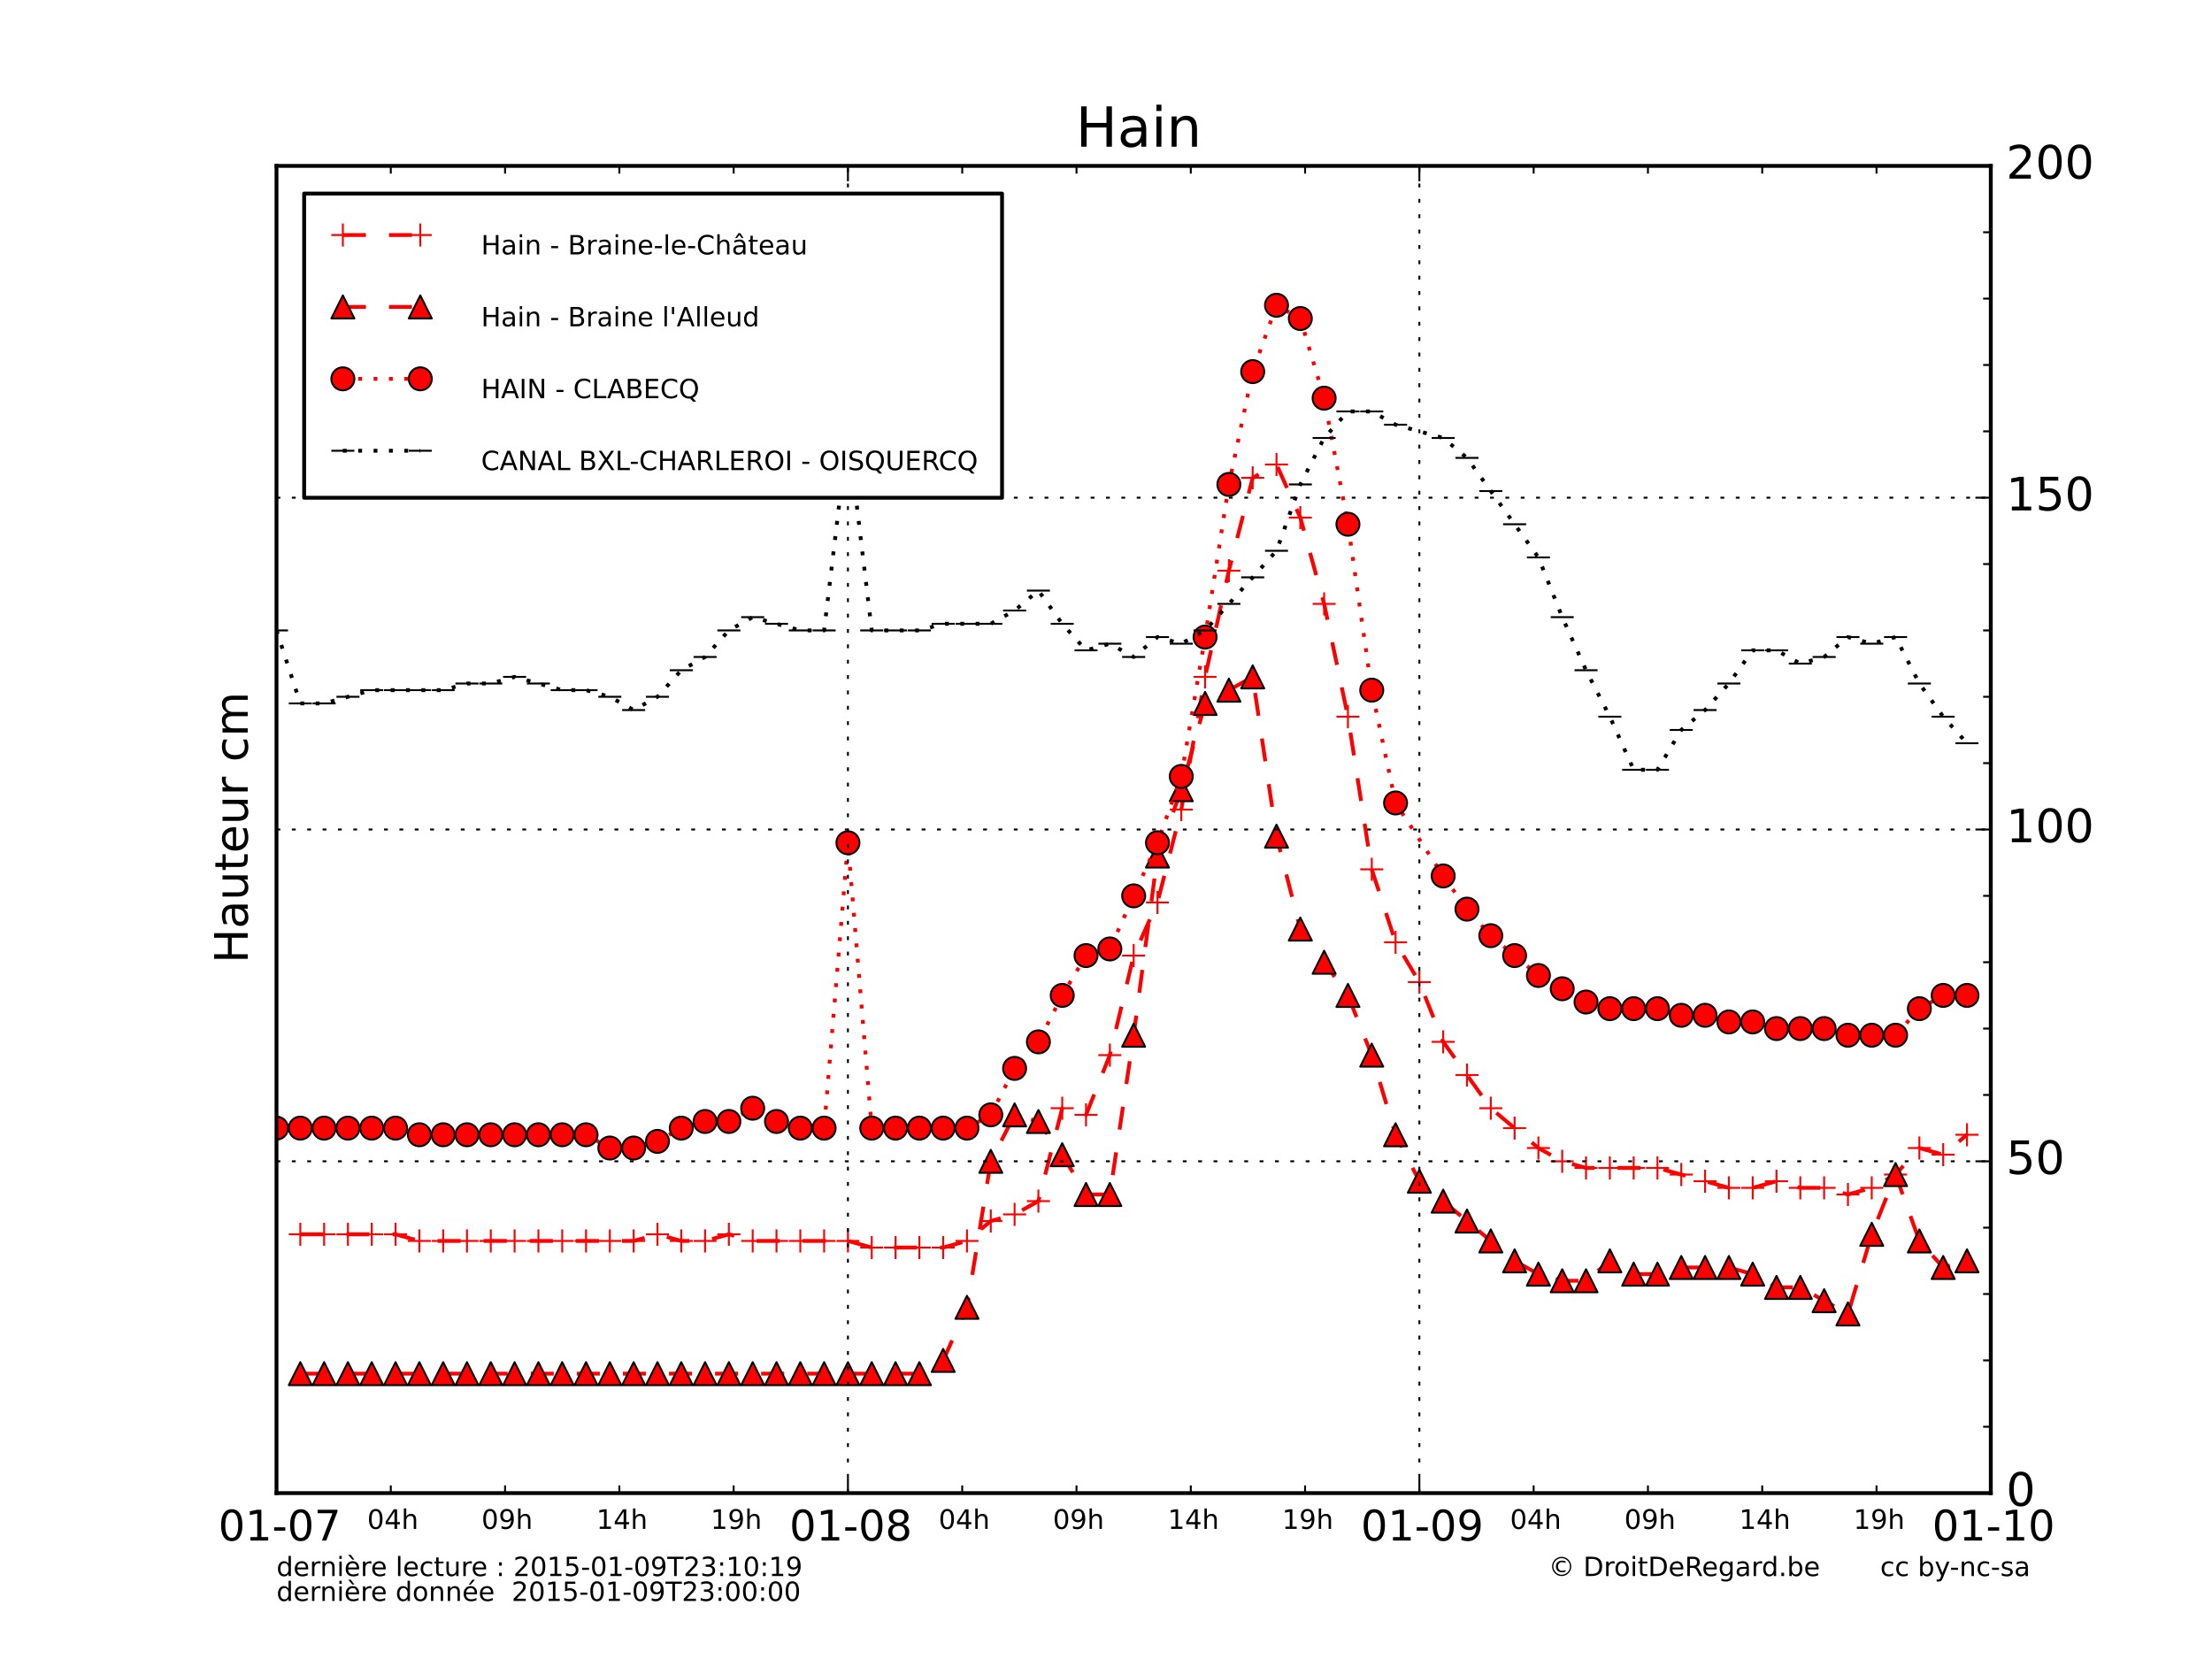 <?xml version="1.0" encoding="utf-8" standalone="no"?>
<!DOCTYPE svg PUBLIC "-//W3C//DTD SVG 1.1//EN"
  "http://www.w3.org/Graphics/SVG/1.1/DTD/svg11.dtd">
<!-- Created with matplotlib (http://matplotlib.org/) -->
<svg height="432pt" version="1.1" viewBox="0 0 576 432" width="576pt" xmlns="http://www.w3.org/2000/svg" xmlns:xlink="http://www.w3.org/1999/xlink">
 <defs>
  <style type="text/css">
*{stroke-linecap:butt;stroke-linejoin:round;}
  </style>
 </defs>
 <g id="figure_1">
  <g id="patch_1">
   <path d="
M0 432
L576 432
L576 0
L0 0
z
" style="fill:#ffffff;"/>
  </g>
  <g id="axes_1">
   <g id="patch_2">
    <path d="
M72 388.8
L518.4 388.8
L518.4 43.2
L72 43.2
z
" style="fill:#ffffff;"/>
   </g>
   <g id="line2d_1">
    <path clip-path="url(#p7ff5b81e1d)" d="
M78.2 321.408
L84.4 321.408
L90.6 321.408
L96.8 321.408
L103 321.408
L109.2 323.136
L115.4 323.136
L121.6 323.136
L127.8 323.136
L134 323.136
L140.2 323.136
L146.4 323.136
L152.6 323.136
L158.8 323.136
L165 323.136
L171.2 321.408
L177.4 323.136
L183.6 323.136
L189.8 321.408
L196 323.136
L202.2 323.136
L208.4 323.136
L214.6 323.136
L220.8 323.136
L227 324.864
L233.2 324.864
L239.4 324.864
L245.6 324.864
L251.8 323.136
L258 317.952
L264.2 316.224
L270.4 312.768
L276.6 288.576
L282.8 290.304
L289 274.752
L295.2 248.832
L301.4 235.008
L307.6 210.816
L313.8 176.256
L320 148.608
L326.2 124.416
L332.4 120.96
L338.6 134.784
L344.8 157.248
L351 186.624
L357.2 226.368
L363.4 245.376
L369.6 255.744
L375.8 271.296
L382 279.936
L388.2 288.576
L394.4 293.76
L400.6 298.944
L406.8 302.4
L413 304.128
L419.2 304.128
L425.4 304.128
L431.6 304.128
L437.8 305.856
L444 307.584
L450.2 309.312
L456.4 309.312
L462.6 307.584
L468.8 309.312
L475 309.312
L481.2 311.04
L487.4 309.312
L493.6 305.856
L499.8 298.944
L506 300.672
L512.2 295.488" style="fill:none;stroke:#ff0000;stroke-dasharray:6,6;stroke-dashoffset:0.0;"/>
    <defs>
     <path d="
M-3 0
L3 0
M0 3
L0 -3" id="m1deacd139f" style="stroke:#ff0000;stroke-width:0.5;"/>
    </defs>
    <g clip-path="url(#p7ff5b81e1d)">
     <use style="fill:#ff0000;stroke:#ff0000;stroke-width:0.5;" x="78.2" xlink:href="#m1deacd139f" y="321.408"/>
     <use style="fill:#ff0000;stroke:#ff0000;stroke-width:0.5;" x="84.4" xlink:href="#m1deacd139f" y="321.408"/>
     <use style="fill:#ff0000;stroke:#ff0000;stroke-width:0.5;" x="90.6" xlink:href="#m1deacd139f" y="321.408"/>
     <use style="fill:#ff0000;stroke:#ff0000;stroke-width:0.5;" x="96.8" xlink:href="#m1deacd139f" y="321.408"/>
     <use style="fill:#ff0000;stroke:#ff0000;stroke-width:0.5;" x="103" xlink:href="#m1deacd139f" y="321.408"/>
     <use style="fill:#ff0000;stroke:#ff0000;stroke-width:0.5;" x="109.2" xlink:href="#m1deacd139f" y="323.136"/>
     <use style="fill:#ff0000;stroke:#ff0000;stroke-width:0.5;" x="115.4" xlink:href="#m1deacd139f" y="323.136"/>
     <use style="fill:#ff0000;stroke:#ff0000;stroke-width:0.5;" x="121.6" xlink:href="#m1deacd139f" y="323.136"/>
     <use style="fill:#ff0000;stroke:#ff0000;stroke-width:0.5;" x="127.8" xlink:href="#m1deacd139f" y="323.136"/>
     <use style="fill:#ff0000;stroke:#ff0000;stroke-width:0.5;" x="134.0" xlink:href="#m1deacd139f" y="323.136"/>
     <use style="fill:#ff0000;stroke:#ff0000;stroke-width:0.5;" x="140.2" xlink:href="#m1deacd139f" y="323.136"/>
     <use style="fill:#ff0000;stroke:#ff0000;stroke-width:0.5;" x="146.4" xlink:href="#m1deacd139f" y="323.136"/>
     <use style="fill:#ff0000;stroke:#ff0000;stroke-width:0.5;" x="152.6" xlink:href="#m1deacd139f" y="323.136"/>
     <use style="fill:#ff0000;stroke:#ff0000;stroke-width:0.5;" x="158.8" xlink:href="#m1deacd139f" y="323.136"/>
     <use style="fill:#ff0000;stroke:#ff0000;stroke-width:0.5;" x="165.0" xlink:href="#m1deacd139f" y="323.136"/>
     <use style="fill:#ff0000;stroke:#ff0000;stroke-width:0.5;" x="171.2" xlink:href="#m1deacd139f" y="321.408"/>
     <use style="fill:#ff0000;stroke:#ff0000;stroke-width:0.5;" x="177.4" xlink:href="#m1deacd139f" y="323.136"/>
     <use style="fill:#ff0000;stroke:#ff0000;stroke-width:0.5;" x="183.6" xlink:href="#m1deacd139f" y="323.136"/>
     <use style="fill:#ff0000;stroke:#ff0000;stroke-width:0.5;" x="189.8" xlink:href="#m1deacd139f" y="321.408"/>
     <use style="fill:#ff0000;stroke:#ff0000;stroke-width:0.5;" x="196" xlink:href="#m1deacd139f" y="323.136"/>
     <use style="fill:#ff0000;stroke:#ff0000;stroke-width:0.5;" x="202.2" xlink:href="#m1deacd139f" y="323.136"/>
     <use style="fill:#ff0000;stroke:#ff0000;stroke-width:0.5;" x="208.4" xlink:href="#m1deacd139f" y="323.136"/>
     <use style="fill:#ff0000;stroke:#ff0000;stroke-width:0.5;" x="214.6" xlink:href="#m1deacd139f" y="323.136"/>
     <use style="fill:#ff0000;stroke:#ff0000;stroke-width:0.5;" x="220.8" xlink:href="#m1deacd139f" y="323.136"/>
     <use style="fill:#ff0000;stroke:#ff0000;stroke-width:0.5;" x="227.0" xlink:href="#m1deacd139f" y="324.864"/>
     <use style="fill:#ff0000;stroke:#ff0000;stroke-width:0.5;" x="233.2" xlink:href="#m1deacd139f" y="324.864"/>
     <use style="fill:#ff0000;stroke:#ff0000;stroke-width:0.5;" x="239.4" xlink:href="#m1deacd139f" y="324.864"/>
     <use style="fill:#ff0000;stroke:#ff0000;stroke-width:0.5;" x="245.6" xlink:href="#m1deacd139f" y="324.864"/>
     <use style="fill:#ff0000;stroke:#ff0000;stroke-width:0.5;" x="251.8" xlink:href="#m1deacd139f" y="323.136"/>
     <use style="fill:#ff0000;stroke:#ff0000;stroke-width:0.5;" x="258.0" xlink:href="#m1deacd139f" y="317.952"/>
     <use style="fill:#ff0000;stroke:#ff0000;stroke-width:0.5;" x="264.2" xlink:href="#m1deacd139f" y="316.224"/>
     <use style="fill:#ff0000;stroke:#ff0000;stroke-width:0.5;" x="270.4" xlink:href="#m1deacd139f" y="312.768"/>
     <use style="fill:#ff0000;stroke:#ff0000;stroke-width:0.5;" x="276.6" xlink:href="#m1deacd139f" y="288.576"/>
     <use style="fill:#ff0000;stroke:#ff0000;stroke-width:0.5;" x="282.8" xlink:href="#m1deacd139f" y="290.304"/>
     <use style="fill:#ff0000;stroke:#ff0000;stroke-width:0.5;" x="289" xlink:href="#m1deacd139f" y="274.752"/>
     <use style="fill:#ff0000;stroke:#ff0000;stroke-width:0.5;" x="295.2" xlink:href="#m1deacd139f" y="248.832"/>
     <use style="fill:#ff0000;stroke:#ff0000;stroke-width:0.5;" x="301.4" xlink:href="#m1deacd139f" y="235.008"/>
     <use style="fill:#ff0000;stroke:#ff0000;stroke-width:0.5;" x="307.6" xlink:href="#m1deacd139f" y="210.816"/>
     <use style="fill:#ff0000;stroke:#ff0000;stroke-width:0.5;" x="313.8" xlink:href="#m1deacd139f" y="176.256"/>
     <use style="fill:#ff0000;stroke:#ff0000;stroke-width:0.5;" x="320.0" xlink:href="#m1deacd139f" y="148.608"/>
     <use style="fill:#ff0000;stroke:#ff0000;stroke-width:0.5;" x="326.2" xlink:href="#m1deacd139f" y="124.416"/>
     <use style="fill:#ff0000;stroke:#ff0000;stroke-width:0.5;" x="332.4" xlink:href="#m1deacd139f" y="120.96"/>
     <use style="fill:#ff0000;stroke:#ff0000;stroke-width:0.5;" x="338.6" xlink:href="#m1deacd139f" y="134.784"/>
     <use style="fill:#ff0000;stroke:#ff0000;stroke-width:0.5;" x="344.8" xlink:href="#m1deacd139f" y="157.248"/>
     <use style="fill:#ff0000;stroke:#ff0000;stroke-width:0.5;" x="351.0" xlink:href="#m1deacd139f" y="186.624"/>
     <use style="fill:#ff0000;stroke:#ff0000;stroke-width:0.5;" x="357.2" xlink:href="#m1deacd139f" y="226.368"/>
     <use style="fill:#ff0000;stroke:#ff0000;stroke-width:0.5;" x="363.4" xlink:href="#m1deacd139f" y="245.376"/>
     <use style="fill:#ff0000;stroke:#ff0000;stroke-width:0.5;" x="369.6" xlink:href="#m1deacd139f" y="255.744"/>
     <use style="fill:#ff0000;stroke:#ff0000;stroke-width:0.5;" x="375.8" xlink:href="#m1deacd139f" y="271.296"/>
     <use style="fill:#ff0000;stroke:#ff0000;stroke-width:0.5;" x="382" xlink:href="#m1deacd139f" y="279.936"/>
     <use style="fill:#ff0000;stroke:#ff0000;stroke-width:0.5;" x="388.2" xlink:href="#m1deacd139f" y="288.576"/>
     <use style="fill:#ff0000;stroke:#ff0000;stroke-width:0.5;" x="394.4" xlink:href="#m1deacd139f" y="293.76"/>
     <use style="fill:#ff0000;stroke:#ff0000;stroke-width:0.5;" x="400.6" xlink:href="#m1deacd139f" y="298.944"/>
     <use style="fill:#ff0000;stroke:#ff0000;stroke-width:0.5;" x="406.8" xlink:href="#m1deacd139f" y="302.4"/>
     <use style="fill:#ff0000;stroke:#ff0000;stroke-width:0.5;" x="413.0" xlink:href="#m1deacd139f" y="304.128"/>
     <use style="fill:#ff0000;stroke:#ff0000;stroke-width:0.5;" x="419.2" xlink:href="#m1deacd139f" y="304.128"/>
     <use style="fill:#ff0000;stroke:#ff0000;stroke-width:0.5;" x="425.4" xlink:href="#m1deacd139f" y="304.128"/>
     <use style="fill:#ff0000;stroke:#ff0000;stroke-width:0.5;" x="431.6" xlink:href="#m1deacd139f" y="304.128"/>
     <use style="fill:#ff0000;stroke:#ff0000;stroke-width:0.5;" x="437.8" xlink:href="#m1deacd139f" y="305.856"/>
     <use style="fill:#ff0000;stroke:#ff0000;stroke-width:0.5;" x="444.0" xlink:href="#m1deacd139f" y="307.584"/>
     <use style="fill:#ff0000;stroke:#ff0000;stroke-width:0.5;" x="450.2" xlink:href="#m1deacd139f" y="309.312"/>
     <use style="fill:#ff0000;stroke:#ff0000;stroke-width:0.5;" x="456.4" xlink:href="#m1deacd139f" y="309.312"/>
     <use style="fill:#ff0000;stroke:#ff0000;stroke-width:0.5;" x="462.6" xlink:href="#m1deacd139f" y="307.584"/>
     <use style="fill:#ff0000;stroke:#ff0000;stroke-width:0.5;" x="468.8" xlink:href="#m1deacd139f" y="309.312"/>
     <use style="fill:#ff0000;stroke:#ff0000;stroke-width:0.5;" x="475" xlink:href="#m1deacd139f" y="309.312"/>
     <use style="fill:#ff0000;stroke:#ff0000;stroke-width:0.5;" x="481.2" xlink:href="#m1deacd139f" y="311.04"/>
     <use style="fill:#ff0000;stroke:#ff0000;stroke-width:0.5;" x="487.4" xlink:href="#m1deacd139f" y="309.312"/>
     <use style="fill:#ff0000;stroke:#ff0000;stroke-width:0.5;" x="493.6" xlink:href="#m1deacd139f" y="305.856"/>
     <use style="fill:#ff0000;stroke:#ff0000;stroke-width:0.5;" x="499.8" xlink:href="#m1deacd139f" y="298.944"/>
     <use style="fill:#ff0000;stroke:#ff0000;stroke-width:0.5;" x="506.0" xlink:href="#m1deacd139f" y="300.672"/>
     <use style="fill:#ff0000;stroke:#ff0000;stroke-width:0.5;" x="512.2" xlink:href="#m1deacd139f" y="295.488"/>
    </g>
   </g>
   <g id="line2d_2">
    <path clip-path="url(#p7ff5b81e1d)" d="
M78.2 357.696
L84.4 357.696
L90.6 357.696
L96.8 357.696
L103 357.696
L109.2 357.696
L115.4 357.696
L121.6 357.696
L127.8 357.696
L134 357.696
L140.2 357.696
L146.4 357.696
L152.6 357.696
L158.8 357.696
L165 357.696
L171.2 357.696
L177.4 357.696
L183.6 357.696
L189.8 357.696
L196 357.696
L202.2 357.696
L208.4 357.696
L214.6 357.696
L220.8 357.696
L227 357.696
L233.2 357.696
L239.4 357.696
L245.6 354.24
L251.8 340.416
L258 302.4
L264.2 290.304
L270.4 292.032
L276.6 300.672
L282.8 311.04
L289 311.04
L295.2 269.568
L301.4 222.912
L307.6 205.632
L313.8 183.168
L320 179.712
L326.2 176.256
L332.4 217.728
L338.6 241.92
L344.8 250.56
L351 259.2
L357.2 274.752
L363.4 295.488
L369.6 307.584
L375.8 312.768
L382 317.952
L388.2 323.136
L394.4 328.32
L400.6 331.776
L406.8 333.504
L413 333.504
L419.2 328.32
L425.4 331.776
L431.6 331.776
L437.8 330.048
L444 330.048
L450.2 330.048
L456.4 331.776
L462.6 335.232
L468.8 335.232
L475 338.688
L481.2 342.144
L487.4 321.408
L493.6 305.856
L499.8 323.136
L506 330.048
L512.2 328.32" style="fill:none;stroke:#ff0000;stroke-dasharray:6,6;stroke-dashoffset:0.0;"/>
    <defs>
     <path d="
M0 -3
L-3 3
L3 3
z
" id="m8a81c0f67b" style="stroke:#000000;stroke-linejoin:miter;stroke-width:0.5;"/>
    </defs>
    <g clip-path="url(#p7ff5b81e1d)">
     <use style="fill:#ff0000;stroke:#000000;stroke-linejoin:miter;stroke-width:0.5;" x="78.2" xlink:href="#m8a81c0f67b" y="357.696"/>
     <use style="fill:#ff0000;stroke:#000000;stroke-linejoin:miter;stroke-width:0.5;" x="84.4" xlink:href="#m8a81c0f67b" y="357.696"/>
     <use style="fill:#ff0000;stroke:#000000;stroke-linejoin:miter;stroke-width:0.5;" x="90.6" xlink:href="#m8a81c0f67b" y="357.696"/>
     <use style="fill:#ff0000;stroke:#000000;stroke-linejoin:miter;stroke-width:0.5;" x="96.8" xlink:href="#m8a81c0f67b" y="357.696"/>
     <use style="fill:#ff0000;stroke:#000000;stroke-linejoin:miter;stroke-width:0.5;" x="103" xlink:href="#m8a81c0f67b" y="357.696"/>
     <use style="fill:#ff0000;stroke:#000000;stroke-linejoin:miter;stroke-width:0.5;" x="109.2" xlink:href="#m8a81c0f67b" y="357.696"/>
     <use style="fill:#ff0000;stroke:#000000;stroke-linejoin:miter;stroke-width:0.5;" x="115.4" xlink:href="#m8a81c0f67b" y="357.696"/>
     <use style="fill:#ff0000;stroke:#000000;stroke-linejoin:miter;stroke-width:0.5;" x="121.6" xlink:href="#m8a81c0f67b" y="357.696"/>
     <use style="fill:#ff0000;stroke:#000000;stroke-linejoin:miter;stroke-width:0.5;" x="127.8" xlink:href="#m8a81c0f67b" y="357.696"/>
     <use style="fill:#ff0000;stroke:#000000;stroke-linejoin:miter;stroke-width:0.5;" x="134.0" xlink:href="#m8a81c0f67b" y="357.696"/>
     <use style="fill:#ff0000;stroke:#000000;stroke-linejoin:miter;stroke-width:0.5;" x="140.2" xlink:href="#m8a81c0f67b" y="357.696"/>
     <use style="fill:#ff0000;stroke:#000000;stroke-linejoin:miter;stroke-width:0.5;" x="146.4" xlink:href="#m8a81c0f67b" y="357.696"/>
     <use style="fill:#ff0000;stroke:#000000;stroke-linejoin:miter;stroke-width:0.5;" x="152.6" xlink:href="#m8a81c0f67b" y="357.696"/>
     <use style="fill:#ff0000;stroke:#000000;stroke-linejoin:miter;stroke-width:0.5;" x="158.8" xlink:href="#m8a81c0f67b" y="357.696"/>
     <use style="fill:#ff0000;stroke:#000000;stroke-linejoin:miter;stroke-width:0.5;" x="165.0" xlink:href="#m8a81c0f67b" y="357.696"/>
     <use style="fill:#ff0000;stroke:#000000;stroke-linejoin:miter;stroke-width:0.5;" x="171.2" xlink:href="#m8a81c0f67b" y="357.696"/>
     <use style="fill:#ff0000;stroke:#000000;stroke-linejoin:miter;stroke-width:0.5;" x="177.4" xlink:href="#m8a81c0f67b" y="357.696"/>
     <use style="fill:#ff0000;stroke:#000000;stroke-linejoin:miter;stroke-width:0.5;" x="183.6" xlink:href="#m8a81c0f67b" y="357.696"/>
     <use style="fill:#ff0000;stroke:#000000;stroke-linejoin:miter;stroke-width:0.5;" x="189.8" xlink:href="#m8a81c0f67b" y="357.696"/>
     <use style="fill:#ff0000;stroke:#000000;stroke-linejoin:miter;stroke-width:0.5;" x="196" xlink:href="#m8a81c0f67b" y="357.696"/>
     <use style="fill:#ff0000;stroke:#000000;stroke-linejoin:miter;stroke-width:0.5;" x="202.2" xlink:href="#m8a81c0f67b" y="357.696"/>
     <use style="fill:#ff0000;stroke:#000000;stroke-linejoin:miter;stroke-width:0.5;" x="208.4" xlink:href="#m8a81c0f67b" y="357.696"/>
     <use style="fill:#ff0000;stroke:#000000;stroke-linejoin:miter;stroke-width:0.5;" x="214.6" xlink:href="#m8a81c0f67b" y="357.696"/>
     <use style="fill:#ff0000;stroke:#000000;stroke-linejoin:miter;stroke-width:0.5;" x="220.8" xlink:href="#m8a81c0f67b" y="357.696"/>
     <use style="fill:#ff0000;stroke:#000000;stroke-linejoin:miter;stroke-width:0.5;" x="227.0" xlink:href="#m8a81c0f67b" y="357.696"/>
     <use style="fill:#ff0000;stroke:#000000;stroke-linejoin:miter;stroke-width:0.5;" x="233.2" xlink:href="#m8a81c0f67b" y="357.696"/>
     <use style="fill:#ff0000;stroke:#000000;stroke-linejoin:miter;stroke-width:0.5;" x="239.4" xlink:href="#m8a81c0f67b" y="357.696"/>
     <use style="fill:#ff0000;stroke:#000000;stroke-linejoin:miter;stroke-width:0.5;" x="245.6" xlink:href="#m8a81c0f67b" y="354.24"/>
     <use style="fill:#ff0000;stroke:#000000;stroke-linejoin:miter;stroke-width:0.5;" x="251.8" xlink:href="#m8a81c0f67b" y="340.416"/>
     <use style="fill:#ff0000;stroke:#000000;stroke-linejoin:miter;stroke-width:0.5;" x="258.0" xlink:href="#m8a81c0f67b" y="302.4"/>
     <use style="fill:#ff0000;stroke:#000000;stroke-linejoin:miter;stroke-width:0.5;" x="264.2" xlink:href="#m8a81c0f67b" y="290.304"/>
     <use style="fill:#ff0000;stroke:#000000;stroke-linejoin:miter;stroke-width:0.5;" x="270.4" xlink:href="#m8a81c0f67b" y="292.032"/>
     <use style="fill:#ff0000;stroke:#000000;stroke-linejoin:miter;stroke-width:0.5;" x="276.6" xlink:href="#m8a81c0f67b" y="300.672"/>
     <use style="fill:#ff0000;stroke:#000000;stroke-linejoin:miter;stroke-width:0.5;" x="282.8" xlink:href="#m8a81c0f67b" y="311.04"/>
     <use style="fill:#ff0000;stroke:#000000;stroke-linejoin:miter;stroke-width:0.5;" x="289" xlink:href="#m8a81c0f67b" y="311.04"/>
     <use style="fill:#ff0000;stroke:#000000;stroke-linejoin:miter;stroke-width:0.5;" x="295.2" xlink:href="#m8a81c0f67b" y="269.568"/>
     <use style="fill:#ff0000;stroke:#000000;stroke-linejoin:miter;stroke-width:0.5;" x="301.4" xlink:href="#m8a81c0f67b" y="222.912"/>
     <use style="fill:#ff0000;stroke:#000000;stroke-linejoin:miter;stroke-width:0.5;" x="307.6" xlink:href="#m8a81c0f67b" y="205.632"/>
     <use style="fill:#ff0000;stroke:#000000;stroke-linejoin:miter;stroke-width:0.5;" x="313.8" xlink:href="#m8a81c0f67b" y="183.168"/>
     <use style="fill:#ff0000;stroke:#000000;stroke-linejoin:miter;stroke-width:0.5;" x="320.0" xlink:href="#m8a81c0f67b" y="179.712"/>
     <use style="fill:#ff0000;stroke:#000000;stroke-linejoin:miter;stroke-width:0.5;" x="326.2" xlink:href="#m8a81c0f67b" y="176.256"/>
     <use style="fill:#ff0000;stroke:#000000;stroke-linejoin:miter;stroke-width:0.5;" x="332.4" xlink:href="#m8a81c0f67b" y="217.728"/>
     <use style="fill:#ff0000;stroke:#000000;stroke-linejoin:miter;stroke-width:0.5;" x="338.6" xlink:href="#m8a81c0f67b" y="241.92"/>
     <use style="fill:#ff0000;stroke:#000000;stroke-linejoin:miter;stroke-width:0.5;" x="344.8" xlink:href="#m8a81c0f67b" y="250.56"/>
     <use style="fill:#ff0000;stroke:#000000;stroke-linejoin:miter;stroke-width:0.5;" x="351.0" xlink:href="#m8a81c0f67b" y="259.2"/>
     <use style="fill:#ff0000;stroke:#000000;stroke-linejoin:miter;stroke-width:0.5;" x="357.2" xlink:href="#m8a81c0f67b" y="274.752"/>
     <use style="fill:#ff0000;stroke:#000000;stroke-linejoin:miter;stroke-width:0.5;" x="363.4" xlink:href="#m8a81c0f67b" y="295.488"/>
     <use style="fill:#ff0000;stroke:#000000;stroke-linejoin:miter;stroke-width:0.5;" x="369.6" xlink:href="#m8a81c0f67b" y="307.584"/>
     <use style="fill:#ff0000;stroke:#000000;stroke-linejoin:miter;stroke-width:0.5;" x="375.8" xlink:href="#m8a81c0f67b" y="312.768"/>
     <use style="fill:#ff0000;stroke:#000000;stroke-linejoin:miter;stroke-width:0.5;" x="382" xlink:href="#m8a81c0f67b" y="317.952"/>
     <use style="fill:#ff0000;stroke:#000000;stroke-linejoin:miter;stroke-width:0.5;" x="388.2" xlink:href="#m8a81c0f67b" y="323.136"/>
     <use style="fill:#ff0000;stroke:#000000;stroke-linejoin:miter;stroke-width:0.5;" x="394.4" xlink:href="#m8a81c0f67b" y="328.32"/>
     <use style="fill:#ff0000;stroke:#000000;stroke-linejoin:miter;stroke-width:0.5;" x="400.6" xlink:href="#m8a81c0f67b" y="331.776"/>
     <use style="fill:#ff0000;stroke:#000000;stroke-linejoin:miter;stroke-width:0.5;" x="406.8" xlink:href="#m8a81c0f67b" y="333.504"/>
     <use style="fill:#ff0000;stroke:#000000;stroke-linejoin:miter;stroke-width:0.5;" x="413.0" xlink:href="#m8a81c0f67b" y="333.504"/>
     <use style="fill:#ff0000;stroke:#000000;stroke-linejoin:miter;stroke-width:0.5;" x="419.2" xlink:href="#m8a81c0f67b" y="328.32"/>
     <use style="fill:#ff0000;stroke:#000000;stroke-linejoin:miter;stroke-width:0.5;" x="425.4" xlink:href="#m8a81c0f67b" y="331.776"/>
     <use style="fill:#ff0000;stroke:#000000;stroke-linejoin:miter;stroke-width:0.5;" x="431.6" xlink:href="#m8a81c0f67b" y="331.776"/>
     <use style="fill:#ff0000;stroke:#000000;stroke-linejoin:miter;stroke-width:0.5;" x="437.8" xlink:href="#m8a81c0f67b" y="330.048"/>
     <use style="fill:#ff0000;stroke:#000000;stroke-linejoin:miter;stroke-width:0.5;" x="444.0" xlink:href="#m8a81c0f67b" y="330.048"/>
     <use style="fill:#ff0000;stroke:#000000;stroke-linejoin:miter;stroke-width:0.5;" x="450.2" xlink:href="#m8a81c0f67b" y="330.048"/>
     <use style="fill:#ff0000;stroke:#000000;stroke-linejoin:miter;stroke-width:0.5;" x="456.4" xlink:href="#m8a81c0f67b" y="331.776"/>
     <use style="fill:#ff0000;stroke:#000000;stroke-linejoin:miter;stroke-width:0.5;" x="462.6" xlink:href="#m8a81c0f67b" y="335.232"/>
     <use style="fill:#ff0000;stroke:#000000;stroke-linejoin:miter;stroke-width:0.5;" x="468.8" xlink:href="#m8a81c0f67b" y="335.232"/>
     <use style="fill:#ff0000;stroke:#000000;stroke-linejoin:miter;stroke-width:0.5;" x="475" xlink:href="#m8a81c0f67b" y="338.688"/>
     <use style="fill:#ff0000;stroke:#000000;stroke-linejoin:miter;stroke-width:0.5;" x="481.2" xlink:href="#m8a81c0f67b" y="342.144"/>
     <use style="fill:#ff0000;stroke:#000000;stroke-linejoin:miter;stroke-width:0.5;" x="487.4" xlink:href="#m8a81c0f67b" y="321.408"/>
     <use style="fill:#ff0000;stroke:#000000;stroke-linejoin:miter;stroke-width:0.5;" x="493.6" xlink:href="#m8a81c0f67b" y="305.856"/>
     <use style="fill:#ff0000;stroke:#000000;stroke-linejoin:miter;stroke-width:0.5;" x="499.8" xlink:href="#m8a81c0f67b" y="323.136"/>
     <use style="fill:#ff0000;stroke:#000000;stroke-linejoin:miter;stroke-width:0.5;" x="506.0" xlink:href="#m8a81c0f67b" y="330.048"/>
     <use style="fill:#ff0000;stroke:#000000;stroke-linejoin:miter;stroke-width:0.5;" x="512.2" xlink:href="#m8a81c0f67b" y="328.32"/>
    </g>
   </g>
   <g id="line2d_3">
    <path clip-path="url(#p7ff5b81e1d)" d="
M72 293.76
L78.2 293.76
L84.4 293.76
L90.6 293.76
L96.8 293.76
L103 293.76
L109.2 295.488
L115.4 295.488
L121.6 295.488
L127.8 295.488
L134 295.488
L140.2 295.488
L146.4 295.488
L152.6 295.488
L158.8 298.944
L165 298.944
L171.2 297.216
L177.4 293.76
L183.6 292.032
L189.8 292.032
L196 288.576
L202.2 292.032
L208.4 293.76
L214.6 293.76
L220.8 219.456
L227 293.76
L233.2 293.76
L239.4 293.76
L245.6 293.76
L251.8 293.76
L258 290.304
L264.2 278.208
L270.4 271.296
L276.6 259.2
L282.8 248.832
L289 247.104
L295.2 233.28
L301.4 219.456
L307.6 202.176
L313.8 165.888
L320 126.144
L326.2 96.768
L332.4 79.488
L338.6 82.944
L344.8 103.68
L351 136.512
L357.2 179.712
L363.4 209.088
L375.8 228.096
L382 236.736
L388.2 243.648
L394.4 248.832
L400.6 254.016
L406.8 257.472
L413 260.928
L419.2 262.656
L425.4 262.656
L431.6 262.656
L437.8 264.384
L444 264.384
L450.2 266.112
L456.4 266.112
L462.6 267.84
L468.8 267.84
L475 267.84
L481.2 269.568
L487.4 269.568
L493.6 269.568
L499.8 262.656
L506 259.2
L512.2 259.2" style="fill:none;stroke:#ff0000;stroke-dasharray:1,3;stroke-dashoffset:0.0;"/>
    <defs>
     <path d="
M0 3
C0.796 3 1.559 2.684 2.121 2.121
C2.684 1.559 3 0.796 3 0
C3 -0.796 2.684 -1.559 2.121 -2.121
C1.559 -2.684 0.796 -3 0 -3
C-0.796 -3 -1.559 -2.684 -2.121 -2.121
C-2.684 -1.559 -3 -0.796 -3 0
C-3 0.796 -2.684 1.559 -2.121 2.121
C-1.559 2.684 -0.796 3 0 3
z
" id="m231f9b0f49" style="stroke:#000000;stroke-width:0.5;"/>
    </defs>
    <g clip-path="url(#p7ff5b81e1d)">
     <use style="fill:#ff0000;stroke:#000000;stroke-width:0.5;" x="72.0" xlink:href="#m231f9b0f49" y="293.76"/>
     <use style="fill:#ff0000;stroke:#000000;stroke-width:0.5;" x="78.2" xlink:href="#m231f9b0f49" y="293.76"/>
     <use style="fill:#ff0000;stroke:#000000;stroke-width:0.5;" x="84.4" xlink:href="#m231f9b0f49" y="293.76"/>
     <use style="fill:#ff0000;stroke:#000000;stroke-width:0.5;" x="90.6" xlink:href="#m231f9b0f49" y="293.76"/>
     <use style="fill:#ff0000;stroke:#000000;stroke-width:0.5;" x="96.8" xlink:href="#m231f9b0f49" y="293.76"/>
     <use style="fill:#ff0000;stroke:#000000;stroke-width:0.5;" x="103" xlink:href="#m231f9b0f49" y="293.76"/>
     <use style="fill:#ff0000;stroke:#000000;stroke-width:0.5;" x="109.2" xlink:href="#m231f9b0f49" y="295.488"/>
     <use style="fill:#ff0000;stroke:#000000;stroke-width:0.5;" x="115.4" xlink:href="#m231f9b0f49" y="295.488"/>
     <use style="fill:#ff0000;stroke:#000000;stroke-width:0.5;" x="121.6" xlink:href="#m231f9b0f49" y="295.488"/>
     <use style="fill:#ff0000;stroke:#000000;stroke-width:0.5;" x="127.8" xlink:href="#m231f9b0f49" y="295.488"/>
     <use style="fill:#ff0000;stroke:#000000;stroke-width:0.5;" x="134.0" xlink:href="#m231f9b0f49" y="295.488"/>
     <use style="fill:#ff0000;stroke:#000000;stroke-width:0.5;" x="140.2" xlink:href="#m231f9b0f49" y="295.488"/>
     <use style="fill:#ff0000;stroke:#000000;stroke-width:0.5;" x="146.4" xlink:href="#m231f9b0f49" y="295.488"/>
     <use style="fill:#ff0000;stroke:#000000;stroke-width:0.5;" x="152.6" xlink:href="#m231f9b0f49" y="295.488"/>
     <use style="fill:#ff0000;stroke:#000000;stroke-width:0.5;" x="158.8" xlink:href="#m231f9b0f49" y="298.944"/>
     <use style="fill:#ff0000;stroke:#000000;stroke-width:0.5;" x="165.0" xlink:href="#m231f9b0f49" y="298.944"/>
     <use style="fill:#ff0000;stroke:#000000;stroke-width:0.5;" x="171.2" xlink:href="#m231f9b0f49" y="297.216"/>
     <use style="fill:#ff0000;stroke:#000000;stroke-width:0.5;" x="177.4" xlink:href="#m231f9b0f49" y="293.76"/>
     <use style="fill:#ff0000;stroke:#000000;stroke-width:0.5;" x="183.6" xlink:href="#m231f9b0f49" y="292.032"/>
     <use style="fill:#ff0000;stroke:#000000;stroke-width:0.5;" x="189.8" xlink:href="#m231f9b0f49" y="292.032"/>
     <use style="fill:#ff0000;stroke:#000000;stroke-width:0.5;" x="196" xlink:href="#m231f9b0f49" y="288.576"/>
     <use style="fill:#ff0000;stroke:#000000;stroke-width:0.5;" x="202.2" xlink:href="#m231f9b0f49" y="292.032"/>
     <use style="fill:#ff0000;stroke:#000000;stroke-width:0.5;" x="208.4" xlink:href="#m231f9b0f49" y="293.76"/>
     <use style="fill:#ff0000;stroke:#000000;stroke-width:0.5;" x="214.6" xlink:href="#m231f9b0f49" y="293.76"/>
     <use style="fill:#ff0000;stroke:#000000;stroke-width:0.5;" x="220.8" xlink:href="#m231f9b0f49" y="219.456"/>
     <use style="fill:#ff0000;stroke:#000000;stroke-width:0.5;" x="227.0" xlink:href="#m231f9b0f49" y="293.76"/>
     <use style="fill:#ff0000;stroke:#000000;stroke-width:0.5;" x="233.2" xlink:href="#m231f9b0f49" y="293.76"/>
     <use style="fill:#ff0000;stroke:#000000;stroke-width:0.5;" x="239.4" xlink:href="#m231f9b0f49" y="293.76"/>
     <use style="fill:#ff0000;stroke:#000000;stroke-width:0.5;" x="245.6" xlink:href="#m231f9b0f49" y="293.76"/>
     <use style="fill:#ff0000;stroke:#000000;stroke-width:0.5;" x="251.8" xlink:href="#m231f9b0f49" y="293.76"/>
     <use style="fill:#ff0000;stroke:#000000;stroke-width:0.5;" x="258.0" xlink:href="#m231f9b0f49" y="290.304"/>
     <use style="fill:#ff0000;stroke:#000000;stroke-width:0.5;" x="264.2" xlink:href="#m231f9b0f49" y="278.208"/>
     <use style="fill:#ff0000;stroke:#000000;stroke-width:0.5;" x="270.4" xlink:href="#m231f9b0f49" y="271.296"/>
     <use style="fill:#ff0000;stroke:#000000;stroke-width:0.5;" x="276.6" xlink:href="#m231f9b0f49" y="259.2"/>
     <use style="fill:#ff0000;stroke:#000000;stroke-width:0.5;" x="282.8" xlink:href="#m231f9b0f49" y="248.832"/>
     <use style="fill:#ff0000;stroke:#000000;stroke-width:0.5;" x="289" xlink:href="#m231f9b0f49" y="247.104"/>
     <use style="fill:#ff0000;stroke:#000000;stroke-width:0.5;" x="295.2" xlink:href="#m231f9b0f49" y="233.28"/>
     <use style="fill:#ff0000;stroke:#000000;stroke-width:0.5;" x="301.4" xlink:href="#m231f9b0f49" y="219.456"/>
     <use style="fill:#ff0000;stroke:#000000;stroke-width:0.5;" x="307.6" xlink:href="#m231f9b0f49" y="202.176"/>
     <use style="fill:#ff0000;stroke:#000000;stroke-width:0.5;" x="313.8" xlink:href="#m231f9b0f49" y="165.888"/>
     <use style="fill:#ff0000;stroke:#000000;stroke-width:0.5;" x="320.0" xlink:href="#m231f9b0f49" y="126.144"/>
     <use style="fill:#ff0000;stroke:#000000;stroke-width:0.5;" x="326.2" xlink:href="#m231f9b0f49" y="96.768"/>
     <use style="fill:#ff0000;stroke:#000000;stroke-width:0.5;" x="332.4" xlink:href="#m231f9b0f49" y="79.488"/>
     <use style="fill:#ff0000;stroke:#000000;stroke-width:0.5;" x="338.6" xlink:href="#m231f9b0f49" y="82.944"/>
     <use style="fill:#ff0000;stroke:#000000;stroke-width:0.5;" x="344.8" xlink:href="#m231f9b0f49" y="103.68"/>
     <use style="fill:#ff0000;stroke:#000000;stroke-width:0.5;" x="351.0" xlink:href="#m231f9b0f49" y="136.512"/>
     <use style="fill:#ff0000;stroke:#000000;stroke-width:0.5;" x="357.2" xlink:href="#m231f9b0f49" y="179.712"/>
     <use style="fill:#ff0000;stroke:#000000;stroke-width:0.5;" x="363.4" xlink:href="#m231f9b0f49" y="209.088"/>
     <use style="fill:#ff0000;stroke:#000000;stroke-width:0.5;" x="375.8" xlink:href="#m231f9b0f49" y="228.096"/>
     <use style="fill:#ff0000;stroke:#000000;stroke-width:0.5;" x="382" xlink:href="#m231f9b0f49" y="236.736"/>
     <use style="fill:#ff0000;stroke:#000000;stroke-width:0.5;" x="388.2" xlink:href="#m231f9b0f49" y="243.648"/>
     <use style="fill:#ff0000;stroke:#000000;stroke-width:0.5;" x="394.4" xlink:href="#m231f9b0f49" y="248.832"/>
     <use style="fill:#ff0000;stroke:#000000;stroke-width:0.5;" x="400.6" xlink:href="#m231f9b0f49" y="254.016"/>
     <use style="fill:#ff0000;stroke:#000000;stroke-width:0.5;" x="406.8" xlink:href="#m231f9b0f49" y="257.472"/>
     <use style="fill:#ff0000;stroke:#000000;stroke-width:0.5;" x="413.0" xlink:href="#m231f9b0f49" y="260.928"/>
     <use style="fill:#ff0000;stroke:#000000;stroke-width:0.5;" x="419.2" xlink:href="#m231f9b0f49" y="262.656"/>
     <use style="fill:#ff0000;stroke:#000000;stroke-width:0.5;" x="425.4" xlink:href="#m231f9b0f49" y="262.656"/>
     <use style="fill:#ff0000;stroke:#000000;stroke-width:0.5;" x="431.6" xlink:href="#m231f9b0f49" y="262.656"/>
     <use style="fill:#ff0000;stroke:#000000;stroke-width:0.5;" x="437.8" xlink:href="#m231f9b0f49" y="264.384"/>
     <use style="fill:#ff0000;stroke:#000000;stroke-width:0.5;" x="444.0" xlink:href="#m231f9b0f49" y="264.384"/>
     <use style="fill:#ff0000;stroke:#000000;stroke-width:0.5;" x="450.2" xlink:href="#m231f9b0f49" y="266.112"/>
     <use style="fill:#ff0000;stroke:#000000;stroke-width:0.5;" x="456.4" xlink:href="#m231f9b0f49" y="266.112"/>
     <use style="fill:#ff0000;stroke:#000000;stroke-width:0.5;" x="462.6" xlink:href="#m231f9b0f49" y="267.84"/>
     <use style="fill:#ff0000;stroke:#000000;stroke-width:0.5;" x="468.8" xlink:href="#m231f9b0f49" y="267.84"/>
     <use style="fill:#ff0000;stroke:#000000;stroke-width:0.5;" x="475" xlink:href="#m231f9b0f49" y="267.84"/>
     <use style="fill:#ff0000;stroke:#000000;stroke-width:0.5;" x="481.2" xlink:href="#m231f9b0f49" y="269.568"/>
     <use style="fill:#ff0000;stroke:#000000;stroke-width:0.5;" x="487.4" xlink:href="#m231f9b0f49" y="269.568"/>
     <use style="fill:#ff0000;stroke:#000000;stroke-width:0.5;" x="493.6" xlink:href="#m231f9b0f49" y="269.568"/>
     <use style="fill:#ff0000;stroke:#000000;stroke-width:0.5;" x="499.8" xlink:href="#m231f9b0f49" y="262.656"/>
     <use style="fill:#ff0000;stroke:#000000;stroke-width:0.5;" x="506.0" xlink:href="#m231f9b0f49" y="259.2"/>
     <use style="fill:#ff0000;stroke:#000000;stroke-width:0.5;" x="512.2" xlink:href="#m231f9b0f49" y="259.2"/>
    </g>
   </g>
   <g id="line2d_4">
    <path clip-path="url(#p7ff5b81e1d)" d="
M72 164.16
L78.2 183.168
L84.4 183.168
L90.6 181.44
L96.8 179.712
L103 179.712
L109.2 179.712
L115.4 179.712
L121.6 177.984
L127.8 177.984
L134 176.256
L140.2 177.984
L146.4 179.712
L152.6 179.712
L158.8 181.44
L165 184.896
L171.2 181.44
L177.4 174.528
L183.6 171.072
L189.8 164.16
L196 160.704
L202.2 162.432
L208.4 164.16
L214.6 164.16
L220.8 112.32
L227 164.16
L233.2 164.16
L239.4 164.16
L245.6 162.432
L251.8 162.432
L258 162.432
L264.2 158.976
L270.4 153.792
L276.6 162.432
L282.8 169.344
L289 167.616
L295.2 171.072
L301.4 165.888
L307.6 167.616
L313.8 164.16
L320 157.248
L326.2 150.336
L332.4 143.424
L338.6 126.144
L344.8 114.048
L351 107.136
L357.2 107.136
L363.4 110.592
L375.8 114.048
L382 119.232
L388.2 127.872
L394.4 136.512
L400.6 145.152
L406.8 160.704
L413 174.528
L419.2 186.624
L425.4 200.448
L431.6 200.448
L437.8 190.08
L444 184.896
L450.2 177.984
L456.4 169.344
L462.6 169.344
L468.8 172.8
L475 171.072
L481.2 165.888
L487.4 167.616
L493.6 165.888
L499.8 177.984
L506 186.624
L512.2 193.536" style="fill:none;stroke:#000000;stroke-dasharray:1,3;stroke-dashoffset:0.0;"/>
    <defs>
     <path d="
M3 1.83697e-16
L-3 -1.83697e-16" id="mcf9903d1bd" style="stroke:#000000;stroke-width:0.5;"/>
    </defs>
    <g clip-path="url(#p7ff5b81e1d)">
     <use style="stroke:#000000;stroke-width:0.5;" x="72.0" xlink:href="#mcf9903d1bd" y="164.16"/>
     <use style="stroke:#000000;stroke-width:0.5;" x="78.2" xlink:href="#mcf9903d1bd" y="183.168"/>
     <use style="stroke:#000000;stroke-width:0.5;" x="84.4" xlink:href="#mcf9903d1bd" y="183.168"/>
     <use style="stroke:#000000;stroke-width:0.5;" x="90.6" xlink:href="#mcf9903d1bd" y="181.44"/>
     <use style="stroke:#000000;stroke-width:0.5;" x="96.8" xlink:href="#mcf9903d1bd" y="179.712"/>
     <use style="stroke:#000000;stroke-width:0.5;" x="103" xlink:href="#mcf9903d1bd" y="179.712"/>
     <use style="stroke:#000000;stroke-width:0.5;" x="109.2" xlink:href="#mcf9903d1bd" y="179.712"/>
     <use style="stroke:#000000;stroke-width:0.5;" x="115.4" xlink:href="#mcf9903d1bd" y="179.712"/>
     <use style="stroke:#000000;stroke-width:0.5;" x="121.6" xlink:href="#mcf9903d1bd" y="177.984"/>
     <use style="stroke:#000000;stroke-width:0.5;" x="127.8" xlink:href="#mcf9903d1bd" y="177.984"/>
     <use style="stroke:#000000;stroke-width:0.5;" x="134.0" xlink:href="#mcf9903d1bd" y="176.256"/>
     <use style="stroke:#000000;stroke-width:0.5;" x="140.2" xlink:href="#mcf9903d1bd" y="177.984"/>
     <use style="stroke:#000000;stroke-width:0.5;" x="146.4" xlink:href="#mcf9903d1bd" y="179.712"/>
     <use style="stroke:#000000;stroke-width:0.5;" x="152.6" xlink:href="#mcf9903d1bd" y="179.712"/>
     <use style="stroke:#000000;stroke-width:0.5;" x="158.8" xlink:href="#mcf9903d1bd" y="181.44"/>
     <use style="stroke:#000000;stroke-width:0.5;" x="165.0" xlink:href="#mcf9903d1bd" y="184.896"/>
     <use style="stroke:#000000;stroke-width:0.5;" x="171.2" xlink:href="#mcf9903d1bd" y="181.44"/>
     <use style="stroke:#000000;stroke-width:0.5;" x="177.4" xlink:href="#mcf9903d1bd" y="174.528"/>
     <use style="stroke:#000000;stroke-width:0.5;" x="183.6" xlink:href="#mcf9903d1bd" y="171.072"/>
     <use style="stroke:#000000;stroke-width:0.5;" x="189.8" xlink:href="#mcf9903d1bd" y="164.16"/>
     <use style="stroke:#000000;stroke-width:0.5;" x="196" xlink:href="#mcf9903d1bd" y="160.704"/>
     <use style="stroke:#000000;stroke-width:0.5;" x="202.2" xlink:href="#mcf9903d1bd" y="162.432"/>
     <use style="stroke:#000000;stroke-width:0.5;" x="208.4" xlink:href="#mcf9903d1bd" y="164.16"/>
     <use style="stroke:#000000;stroke-width:0.5;" x="214.6" xlink:href="#mcf9903d1bd" y="164.16"/>
     <use style="stroke:#000000;stroke-width:0.5;" x="220.8" xlink:href="#mcf9903d1bd" y="112.32"/>
     <use style="stroke:#000000;stroke-width:0.5;" x="227.0" xlink:href="#mcf9903d1bd" y="164.16"/>
     <use style="stroke:#000000;stroke-width:0.5;" x="233.2" xlink:href="#mcf9903d1bd" y="164.16"/>
     <use style="stroke:#000000;stroke-width:0.5;" x="239.4" xlink:href="#mcf9903d1bd" y="164.16"/>
     <use style="stroke:#000000;stroke-width:0.5;" x="245.6" xlink:href="#mcf9903d1bd" y="162.432"/>
     <use style="stroke:#000000;stroke-width:0.5;" x="251.8" xlink:href="#mcf9903d1bd" y="162.432"/>
     <use style="stroke:#000000;stroke-width:0.5;" x="258.0" xlink:href="#mcf9903d1bd" y="162.432"/>
     <use style="stroke:#000000;stroke-width:0.5;" x="264.2" xlink:href="#mcf9903d1bd" y="158.976"/>
     <use style="stroke:#000000;stroke-width:0.5;" x="270.4" xlink:href="#mcf9903d1bd" y="153.792"/>
     <use style="stroke:#000000;stroke-width:0.5;" x="276.6" xlink:href="#mcf9903d1bd" y="162.432"/>
     <use style="stroke:#000000;stroke-width:0.5;" x="282.8" xlink:href="#mcf9903d1bd" y="169.344"/>
     <use style="stroke:#000000;stroke-width:0.5;" x="289" xlink:href="#mcf9903d1bd" y="167.616"/>
     <use style="stroke:#000000;stroke-width:0.5;" x="295.2" xlink:href="#mcf9903d1bd" y="171.072"/>
     <use style="stroke:#000000;stroke-width:0.5;" x="301.4" xlink:href="#mcf9903d1bd" y="165.888"/>
     <use style="stroke:#000000;stroke-width:0.5;" x="307.6" xlink:href="#mcf9903d1bd" y="167.616"/>
     <use style="stroke:#000000;stroke-width:0.5;" x="313.8" xlink:href="#mcf9903d1bd" y="164.16"/>
     <use style="stroke:#000000;stroke-width:0.5;" x="320.0" xlink:href="#mcf9903d1bd" y="157.248"/>
     <use style="stroke:#000000;stroke-width:0.5;" x="326.2" xlink:href="#mcf9903d1bd" y="150.336"/>
     <use style="stroke:#000000;stroke-width:0.5;" x="332.4" xlink:href="#mcf9903d1bd" y="143.424"/>
     <use style="stroke:#000000;stroke-width:0.5;" x="338.6" xlink:href="#mcf9903d1bd" y="126.144"/>
     <use style="stroke:#000000;stroke-width:0.5;" x="344.8" xlink:href="#mcf9903d1bd" y="114.048"/>
     <use style="stroke:#000000;stroke-width:0.5;" x="351.0" xlink:href="#mcf9903d1bd" y="107.136"/>
     <use style="stroke:#000000;stroke-width:0.5;" x="357.2" xlink:href="#mcf9903d1bd" y="107.136"/>
     <use style="stroke:#000000;stroke-width:0.5;" x="363.4" xlink:href="#mcf9903d1bd" y="110.592"/>
     <use style="stroke:#000000;stroke-width:0.5;" x="375.8" xlink:href="#mcf9903d1bd" y="114.048"/>
     <use style="stroke:#000000;stroke-width:0.5;" x="382" xlink:href="#mcf9903d1bd" y="119.232"/>
     <use style="stroke:#000000;stroke-width:0.5;" x="388.2" xlink:href="#mcf9903d1bd" y="127.872"/>
     <use style="stroke:#000000;stroke-width:0.5;" x="394.4" xlink:href="#mcf9903d1bd" y="136.512"/>
     <use style="stroke:#000000;stroke-width:0.5;" x="400.6" xlink:href="#mcf9903d1bd" y="145.152"/>
     <use style="stroke:#000000;stroke-width:0.5;" x="406.8" xlink:href="#mcf9903d1bd" y="160.704"/>
     <use style="stroke:#000000;stroke-width:0.5;" x="413.0" xlink:href="#mcf9903d1bd" y="174.528"/>
     <use style="stroke:#000000;stroke-width:0.5;" x="419.2" xlink:href="#mcf9903d1bd" y="186.624"/>
     <use style="stroke:#000000;stroke-width:0.5;" x="425.4" xlink:href="#mcf9903d1bd" y="200.448"/>
     <use style="stroke:#000000;stroke-width:0.5;" x="431.6" xlink:href="#mcf9903d1bd" y="200.448"/>
     <use style="stroke:#000000;stroke-width:0.5;" x="437.8" xlink:href="#mcf9903d1bd" y="190.08"/>
     <use style="stroke:#000000;stroke-width:0.5;" x="444.0" xlink:href="#mcf9903d1bd" y="184.896"/>
     <use style="stroke:#000000;stroke-width:0.5;" x="450.2" xlink:href="#mcf9903d1bd" y="177.984"/>
     <use style="stroke:#000000;stroke-width:0.5;" x="456.4" xlink:href="#mcf9903d1bd" y="169.344"/>
     <use style="stroke:#000000;stroke-width:0.5;" x="462.6" xlink:href="#mcf9903d1bd" y="169.344"/>
     <use style="stroke:#000000;stroke-width:0.5;" x="468.8" xlink:href="#mcf9903d1bd" y="172.8"/>
     <use style="stroke:#000000;stroke-width:0.5;" x="475" xlink:href="#mcf9903d1bd" y="171.072"/>
     <use style="stroke:#000000;stroke-width:0.5;" x="481.2" xlink:href="#mcf9903d1bd" y="165.888"/>
     <use style="stroke:#000000;stroke-width:0.5;" x="487.4" xlink:href="#mcf9903d1bd" y="167.616"/>
     <use style="stroke:#000000;stroke-width:0.5;" x="493.6" xlink:href="#mcf9903d1bd" y="165.888"/>
     <use style="stroke:#000000;stroke-width:0.5;" x="499.8" xlink:href="#mcf9903d1bd" y="177.984"/>
     <use style="stroke:#000000;stroke-width:0.5;" x="506.0" xlink:href="#mcf9903d1bd" y="186.624"/>
     <use style="stroke:#000000;stroke-width:0.5;" x="512.2" xlink:href="#mcf9903d1bd" y="193.536"/>
    </g>
   </g>
   <g id="patch_3">
    <path d="
M72 43.2
L518.4 43.2" style="fill:none;stroke:#000000;stroke-linecap:square;stroke-linejoin:miter;"/>
   </g>
   <g id="patch_4">
    <path d="
M518.4 388.8
L518.4 43.2" style="fill:none;stroke:#000000;stroke-linecap:square;stroke-linejoin:miter;"/>
   </g>
   <g id="patch_5">
    <path d="
M72 388.8
L518.4 388.8" style="fill:none;stroke:#000000;stroke-linecap:square;stroke-linejoin:miter;"/>
   </g>
   <g id="patch_6">
    <path d="
M72 388.8
L72 43.2" style="fill:none;stroke:#000000;stroke-linecap:square;stroke-linejoin:miter;"/>
   </g>
   <g id="matplotlib.axis_1">
    <g id="xtick_1">
     <g id="line2d_5">
      <path clip-path="url(#p7ff5b81e1d)" d="
M72 388.8
L72 43.2" style="fill:none;stroke:#000000;stroke-dasharray:1,3;stroke-dashoffset:0.0;stroke-width:0.5;"/>
     </g>
     <g id="line2d_6">
      <defs>
       <path d="
M0 0
L0 -4" id="mc7db9fdffb" style="stroke:#000000;stroke-width:0.5;"/>
      </defs>
      <g>
       <use style="stroke:#000000;stroke-width:0.5;" x="72.0" xlink:href="#mc7db9fdffb" y="388.8"/>
      </g>
     </g>
     <g id="line2d_7">
      <defs>
       <path d="
M0 0
L0 4" id="m5a7d422ac3" style="stroke:#000000;stroke-width:0.5;"/>
      </defs>
      <g>
       <use style="stroke:#000000;stroke-width:0.5;" x="72.0" xlink:href="#m5a7d422ac3" y="43.2"/>
      </g>
     </g>
     <g id="text_1">
      <!-- 01-07 -->
      <defs>
       <path d="
M4.891 31.391
L31.203 31.391
L31.203 23.391
L4.891 23.391
z
" id="BitstreamVeraSans-Roman-2d"/>
       <path d="
M12.406 8.297
L28.516 8.297
L28.516 63.922
L10.984 60.406
L10.984 69.391
L28.422 72.906
L38.281 72.906
L38.281 8.297
L54.391 8.297
L54.391 0
L12.406 0
z
" id="BitstreamVeraSans-Roman-31"/>
       <path d="
M31.781 66.406
Q24.172 66.406 20.328 58.906
Q16.5 51.422 16.5 36.375
Q16.5 21.391 20.328 13.891
Q24.172 6.391 31.781 6.391
Q39.453 6.391 43.281 13.891
Q47.125 21.391 47.125 36.375
Q47.125 51.422 43.281 58.906
Q39.453 66.406 31.781 66.406
M31.781 74.219
Q44.047 74.219 50.516 64.516
Q56.984 54.828 56.984 36.375
Q56.984 17.969 50.516 8.266
Q44.047 -1.422 31.781 -1.422
Q19.531 -1.422 13.062 8.266
Q6.594 17.969 6.594 36.375
Q6.594 54.828 13.062 64.516
Q19.531 74.219 31.781 74.219" id="BitstreamVeraSans-Roman-30"/>
       <path d="
M8.203 72.906
L55.078 72.906
L55.078 68.703
L28.609 0
L18.312 0
L43.219 64.594
L8.203 64.594
z
" id="BitstreamVeraSans-Roman-37"/>
      </defs>
      <g transform="translate(56.851 401.158)scale(0.11 -0.11)">
       <use xlink:href="#BitstreamVeraSans-Roman-30"/>
       <use x="63.623" xlink:href="#BitstreamVeraSans-Roman-31"/>
       <use x="127.246" xlink:href="#BitstreamVeraSans-Roman-2d"/>
       <use x="163.33" xlink:href="#BitstreamVeraSans-Roman-30"/>
       <use x="226.953" xlink:href="#BitstreamVeraSans-Roman-37"/>
      </g>
     </g>
    </g>
    <g id="xtick_2">
     <g id="line2d_8">
      <path clip-path="url(#p7ff5b81e1d)" d="
M220.8 388.8
L220.8 43.2" style="fill:none;stroke:#000000;stroke-dasharray:1,3;stroke-dashoffset:0.0;stroke-width:0.5;"/>
     </g>
     <g id="line2d_9">
      <g>
       <use style="stroke:#000000;stroke-width:0.5;" x="220.8" xlink:href="#mc7db9fdffb" y="388.8"/>
      </g>
     </g>
     <g id="line2d_10">
      <g>
       <use style="stroke:#000000;stroke-width:0.5;" x="220.8" xlink:href="#m5a7d422ac3" y="43.2"/>
      </g>
     </g>
     <g id="text_2">
      <!-- 01-08 -->
      <defs>
       <path d="
M31.781 34.625
Q24.75 34.625 20.719 30.859
Q16.703 27.094 16.703 20.516
Q16.703 13.922 20.719 10.156
Q24.75 6.391 31.781 6.391
Q38.812 6.391 42.859 10.172
Q46.922 13.969 46.922 20.516
Q46.922 27.094 42.891 30.859
Q38.875 34.625 31.781 34.625
M21.922 38.812
Q15.578 40.375 12.031 44.719
Q8.5 49.078 8.5 55.328
Q8.5 64.062 14.719 69.141
Q20.953 74.219 31.781 74.219
Q42.672 74.219 48.875 69.141
Q55.078 64.062 55.078 55.328
Q55.078 49.078 51.531 44.719
Q48 40.375 41.703 38.812
Q48.828 37.156 52.797 32.312
Q56.781 27.484 56.781 20.516
Q56.781 9.906 50.312 4.234
Q43.844 -1.422 31.781 -1.422
Q19.734 -1.422 13.25 4.234
Q6.781 9.906 6.781 20.516
Q6.781 27.484 10.781 32.312
Q14.797 37.156 21.922 38.812
M18.312 54.391
Q18.312 48.734 21.844 45.562
Q25.391 42.391 31.781 42.391
Q38.141 42.391 41.719 45.562
Q45.312 48.734 45.312 54.391
Q45.312 60.062 41.719 63.234
Q38.141 66.406 31.781 66.406
Q25.391 66.406 21.844 63.234
Q18.312 60.062 18.312 54.391" id="BitstreamVeraSans-Roman-38"/>
      </defs>
      <g transform="translate(205.557 401.158)scale(0.11 -0.11)">
       <use xlink:href="#BitstreamVeraSans-Roman-30"/>
       <use x="63.623" xlink:href="#BitstreamVeraSans-Roman-31"/>
       <use x="127.246" xlink:href="#BitstreamVeraSans-Roman-2d"/>
       <use x="163.33" xlink:href="#BitstreamVeraSans-Roman-30"/>
       <use x="226.953" xlink:href="#BitstreamVeraSans-Roman-38"/>
      </g>
     </g>
    </g>
    <g id="xtick_3">
     <g id="line2d_11">
      <path clip-path="url(#p7ff5b81e1d)" d="
M369.6 388.8
L369.6 43.2" style="fill:none;stroke:#000000;stroke-dasharray:1,3;stroke-dashoffset:0.0;stroke-width:0.5;"/>
     </g>
     <g id="line2d_12">
      <g>
       <use style="stroke:#000000;stroke-width:0.5;" x="369.6" xlink:href="#mc7db9fdffb" y="388.8"/>
      </g>
     </g>
     <g id="line2d_13">
      <g>
       <use style="stroke:#000000;stroke-width:0.5;" x="369.6" xlink:href="#m5a7d422ac3" y="43.2"/>
      </g>
     </g>
     <g id="text_3">
      <!-- 01-09 -->
      <defs>
       <path d="
M10.984 1.516
L10.984 10.5
Q14.703 8.734 18.5 7.812
Q22.312 6.891 25.984 6.891
Q35.75 6.891 40.891 13.453
Q46.047 20.016 46.781 33.406
Q43.953 29.203 39.594 26.953
Q35.25 24.703 29.984 24.703
Q19.047 24.703 12.672 31.312
Q6.297 37.938 6.297 49.422
Q6.297 60.641 12.938 67.422
Q19.578 74.219 30.609 74.219
Q43.266 74.219 49.922 64.516
Q56.594 54.828 56.594 36.375
Q56.594 19.141 48.406 8.859
Q40.234 -1.422 26.422 -1.422
Q22.703 -1.422 18.891 -0.688
Q15.094 0.047 10.984 1.516
M30.609 32.422
Q37.25 32.422 41.125 36.953
Q45.016 41.5 45.016 49.422
Q45.016 57.281 41.125 61.844
Q37.25 66.406 30.609 66.406
Q23.969 66.406 20.094 61.844
Q16.219 57.281 16.219 49.422
Q16.219 41.5 20.094 36.953
Q23.969 32.422 30.609 32.422" id="BitstreamVeraSans-Roman-39"/>
      </defs>
      <g transform="translate(354.368 401.158)scale(0.11 -0.11)">
       <use xlink:href="#BitstreamVeraSans-Roman-30"/>
       <use x="63.623" xlink:href="#BitstreamVeraSans-Roman-31"/>
       <use x="127.246" xlink:href="#BitstreamVeraSans-Roman-2d"/>
       <use x="163.33" xlink:href="#BitstreamVeraSans-Roman-30"/>
       <use x="226.953" xlink:href="#BitstreamVeraSans-Roman-39"/>
      </g>
     </g>
    </g>
    <g id="xtick_4">
     <g id="line2d_14">
      <path clip-path="url(#p7ff5b81e1d)" d="
M518.4 388.8
L518.4 43.2" style="fill:none;stroke:#000000;stroke-dasharray:1,3;stroke-dashoffset:0.0;stroke-width:0.5;"/>
     </g>
     <g id="line2d_15">
      <g>
       <use style="stroke:#000000;stroke-width:0.5;" x="518.4" xlink:href="#mc7db9fdffb" y="388.8"/>
      </g>
     </g>
     <g id="line2d_16">
      <g>
       <use style="stroke:#000000;stroke-width:0.5;" x="518.4" xlink:href="#m5a7d422ac3" y="43.2"/>
      </g>
     </g>
     <g id="text_4">
      <!-- 01-10 -->
      <g transform="translate(503.146 401.158)scale(0.11 -0.11)">
       <use xlink:href="#BitstreamVeraSans-Roman-30"/>
       <use x="63.623" xlink:href="#BitstreamVeraSans-Roman-31"/>
       <use x="127.246" xlink:href="#BitstreamVeraSans-Roman-2d"/>
       <use x="163.33" xlink:href="#BitstreamVeraSans-Roman-31"/>
       <use x="226.953" xlink:href="#BitstreamVeraSans-Roman-30"/>
      </g>
     </g>
    </g>
    <g id="xtick_5">
     <g id="line2d_17">
      <defs>
       <path d="
M0 0
L0 -2" id="mc21db286a6" style="stroke:#000000;stroke-width:0.5;"/>
      </defs>
      <g>
       <use style="stroke:#000000;stroke-width:0.5;" x="101.76" xlink:href="#mc21db286a6" y="388.8"/>
      </g>
     </g>
     <g id="line2d_18">
      <defs>
       <path d="
M0 0
L0 2" id="ma9c915e141" style="stroke:#000000;stroke-width:0.5;"/>
      </defs>
      <g>
       <use style="stroke:#000000;stroke-width:0.5;" x="101.76" xlink:href="#ma9c915e141" y="43.2"/>
      </g>
     </g>
     <g id="text_5">
      <!-- 04h -->
      <defs>
       <path d="
M37.797 64.312
L12.891 25.391
L37.797 25.391
z

M35.203 72.906
L47.609 72.906
L47.609 25.391
L58.016 25.391
L58.016 17.188
L47.609 17.188
L47.609 0
L37.797 0
L37.797 17.188
L4.891 17.188
L4.891 26.703
z
" id="BitstreamVeraSans-Roman-34"/>
       <path d="
M54.891 33.016
L54.891 0
L45.906 0
L45.906 32.719
Q45.906 40.484 42.875 44.328
Q39.844 48.188 33.797 48.188
Q26.516 48.188 22.312 43.547
Q18.109 38.922 18.109 30.906
L18.109 0
L9.078 0
L9.078 75.984
L18.109 75.984
L18.109 46.188
Q21.344 51.125 25.703 53.562
Q30.078 56 35.797 56
Q45.219 56 50.047 50.172
Q54.891 44.344 54.891 33.016" id="BitstreamVeraSans-Roman-68"/>
      </defs>
      <g transform="translate(95.616 398.119)scale(0.07 -0.07)">
       <use xlink:href="#BitstreamVeraSans-Roman-30"/>
       <use x="63.623" xlink:href="#BitstreamVeraSans-Roman-34"/>
       <use x="127.246" xlink:href="#BitstreamVeraSans-Roman-68"/>
      </g>
     </g>
    </g>
    <g id="xtick_6">
     <g id="line2d_19">
      <g>
       <use style="stroke:#000000;stroke-width:0.5;" x="131.52" xlink:href="#mc21db286a6" y="388.8"/>
      </g>
     </g>
     <g id="line2d_20">
      <g>
       <use style="stroke:#000000;stroke-width:0.5;" x="131.52" xlink:href="#ma9c915e141" y="43.2"/>
      </g>
     </g>
     <g id="text_6">
      <!-- 09h -->
      <g transform="translate(125.376 398.119)scale(0.07 -0.07)">
       <use xlink:href="#BitstreamVeraSans-Roman-30"/>
       <use x="63.623" xlink:href="#BitstreamVeraSans-Roman-39"/>
       <use x="127.246" xlink:href="#BitstreamVeraSans-Roman-68"/>
      </g>
     </g>
    </g>
    <g id="xtick_7">
     <g id="line2d_21">
      <g>
       <use style="stroke:#000000;stroke-width:0.5;" x="161.28" xlink:href="#mc21db286a6" y="388.8"/>
      </g>
     </g>
     <g id="line2d_22">
      <g>
       <use style="stroke:#000000;stroke-width:0.5;" x="161.28" xlink:href="#ma9c915e141" y="43.2"/>
      </g>
     </g>
     <g id="text_7">
      <!-- 14h -->
      <g transform="translate(155.29 398.119)scale(0.07 -0.07)">
       <use xlink:href="#BitstreamVeraSans-Roman-31"/>
       <use x="63.623" xlink:href="#BitstreamVeraSans-Roman-34"/>
       <use x="127.246" xlink:href="#BitstreamVeraSans-Roman-68"/>
      </g>
     </g>
    </g>
    <g id="xtick_8">
     <g id="line2d_23">
      <g>
       <use style="stroke:#000000;stroke-width:0.5;" x="191.04" xlink:href="#mc21db286a6" y="388.8"/>
      </g>
     </g>
     <g id="line2d_24">
      <g>
       <use style="stroke:#000000;stroke-width:0.5;" x="191.04" xlink:href="#ma9c915e141" y="43.2"/>
      </g>
     </g>
     <g id="text_8">
      <!-- 19h -->
      <g transform="translate(185.05 398.119)scale(0.07 -0.07)">
       <use xlink:href="#BitstreamVeraSans-Roman-31"/>
       <use x="63.623" xlink:href="#BitstreamVeraSans-Roman-39"/>
       <use x="127.246" xlink:href="#BitstreamVeraSans-Roman-68"/>
      </g>
     </g>
    </g>
    <g id="xtick_9">
     <g id="line2d_25">
      <g>
       <use style="stroke:#000000;stroke-width:0.5;" x="250.56" xlink:href="#mc21db286a6" y="388.8"/>
      </g>
     </g>
     <g id="line2d_26">
      <g>
       <use style="stroke:#000000;stroke-width:0.5;" x="250.56" xlink:href="#ma9c915e141" y="43.2"/>
      </g>
     </g>
     <g id="text_9">
      <!-- 04h -->
      <g transform="translate(244.416 398.119)scale(0.07 -0.07)">
       <use xlink:href="#BitstreamVeraSans-Roman-30"/>
       <use x="63.623" xlink:href="#BitstreamVeraSans-Roman-34"/>
       <use x="127.246" xlink:href="#BitstreamVeraSans-Roman-68"/>
      </g>
     </g>
    </g>
    <g id="xtick_10">
     <g id="line2d_27">
      <g>
       <use style="stroke:#000000;stroke-width:0.5;" x="280.32" xlink:href="#mc21db286a6" y="388.8"/>
      </g>
     </g>
     <g id="line2d_28">
      <g>
       <use style="stroke:#000000;stroke-width:0.5;" x="280.32" xlink:href="#ma9c915e141" y="43.2"/>
      </g>
     </g>
     <g id="text_10">
      <!-- 09h -->
      <g transform="translate(274.176 398.119)scale(0.07 -0.07)">
       <use xlink:href="#BitstreamVeraSans-Roman-30"/>
       <use x="63.623" xlink:href="#BitstreamVeraSans-Roman-39"/>
       <use x="127.246" xlink:href="#BitstreamVeraSans-Roman-68"/>
      </g>
     </g>
    </g>
    <g id="xtick_11">
     <g id="line2d_29">
      <g>
       <use style="stroke:#000000;stroke-width:0.5;" x="310.08" xlink:href="#mc21db286a6" y="388.8"/>
      </g>
     </g>
     <g id="line2d_30">
      <g>
       <use style="stroke:#000000;stroke-width:0.5;" x="310.08" xlink:href="#ma9c915e141" y="43.2"/>
      </g>
     </g>
     <g id="text_11">
      <!-- 14h -->
      <g transform="translate(304.09 398.119)scale(0.07 -0.07)">
       <use xlink:href="#BitstreamVeraSans-Roman-31"/>
       <use x="63.623" xlink:href="#BitstreamVeraSans-Roman-34"/>
       <use x="127.246" xlink:href="#BitstreamVeraSans-Roman-68"/>
      </g>
     </g>
    </g>
    <g id="xtick_12">
     <g id="line2d_31">
      <g>
       <use style="stroke:#000000;stroke-width:0.5;" x="339.84" xlink:href="#mc21db286a6" y="388.8"/>
      </g>
     </g>
     <g id="line2d_32">
      <g>
       <use style="stroke:#000000;stroke-width:0.5;" x="339.84" xlink:href="#ma9c915e141" y="43.2"/>
      </g>
     </g>
     <g id="text_12">
      <!-- 19h -->
      <g transform="translate(333.85 398.119)scale(0.07 -0.07)">
       <use xlink:href="#BitstreamVeraSans-Roman-31"/>
       <use x="63.623" xlink:href="#BitstreamVeraSans-Roman-39"/>
       <use x="127.246" xlink:href="#BitstreamVeraSans-Roman-68"/>
      </g>
     </g>
    </g>
    <g id="xtick_13">
     <g id="line2d_33">
      <g>
       <use style="stroke:#000000;stroke-width:0.5;" x="399.36" xlink:href="#mc21db286a6" y="388.8"/>
      </g>
     </g>
     <g id="line2d_34">
      <g>
       <use style="stroke:#000000;stroke-width:0.5;" x="399.36" xlink:href="#ma9c915e141" y="43.2"/>
      </g>
     </g>
     <g id="text_13">
      <!-- 04h -->
      <g transform="translate(393.216 398.119)scale(0.07 -0.07)">
       <use xlink:href="#BitstreamVeraSans-Roman-30"/>
       <use x="63.623" xlink:href="#BitstreamVeraSans-Roman-34"/>
       <use x="127.246" xlink:href="#BitstreamVeraSans-Roman-68"/>
      </g>
     </g>
    </g>
    <g id="xtick_14">
     <g id="line2d_35">
      <g>
       <use style="stroke:#000000;stroke-width:0.5;" x="429.12" xlink:href="#mc21db286a6" y="388.8"/>
      </g>
     </g>
     <g id="line2d_36">
      <g>
       <use style="stroke:#000000;stroke-width:0.5;" x="429.12" xlink:href="#ma9c915e141" y="43.2"/>
      </g>
     </g>
     <g id="text_14">
      <!-- 09h -->
      <g transform="translate(422.976 398.119)scale(0.07 -0.07)">
       <use xlink:href="#BitstreamVeraSans-Roman-30"/>
       <use x="63.623" xlink:href="#BitstreamVeraSans-Roman-39"/>
       <use x="127.246" xlink:href="#BitstreamVeraSans-Roman-68"/>
      </g>
     </g>
    </g>
    <g id="xtick_15">
     <g id="line2d_37">
      <g>
       <use style="stroke:#000000;stroke-width:0.5;" x="458.88" xlink:href="#mc21db286a6" y="388.8"/>
      </g>
     </g>
     <g id="line2d_38">
      <g>
       <use style="stroke:#000000;stroke-width:0.5;" x="458.88" xlink:href="#ma9c915e141" y="43.2"/>
      </g>
     </g>
     <g id="text_15">
      <!-- 14h -->
      <g transform="translate(452.89 398.119)scale(0.07 -0.07)">
       <use xlink:href="#BitstreamVeraSans-Roman-31"/>
       <use x="63.623" xlink:href="#BitstreamVeraSans-Roman-34"/>
       <use x="127.246" xlink:href="#BitstreamVeraSans-Roman-68"/>
      </g>
     </g>
    </g>
    <g id="xtick_16">
     <g id="line2d_39">
      <g>
       <use style="stroke:#000000;stroke-width:0.5;" x="488.64" xlink:href="#mc21db286a6" y="388.8"/>
      </g>
     </g>
     <g id="line2d_40">
      <g>
       <use style="stroke:#000000;stroke-width:0.5;" x="488.64" xlink:href="#ma9c915e141" y="43.2"/>
      </g>
     </g>
     <g id="text_16">
      <!-- 19h -->
      <g transform="translate(482.65 398.119)scale(0.07 -0.07)">
       <use xlink:href="#BitstreamVeraSans-Roman-31"/>
       <use x="63.623" xlink:href="#BitstreamVeraSans-Roman-39"/>
       <use x="127.246" xlink:href="#BitstreamVeraSans-Roman-68"/>
      </g>
     </g>
    </g>
   </g>
   <g id="matplotlib.axis_2">
    <g id="ytick_1">
     <g id="line2d_41">
      <path clip-path="url(#p7ff5b81e1d)" d="
M72 388.8
L518.4 388.8" style="fill:none;stroke:#000000;stroke-dasharray:1,3;stroke-dashoffset:0.0;stroke-width:0.5;"/>
     </g>
     <g id="line2d_42">
      <defs>
       <path d="
M0 0
L-4 0" id="md9a1c1a7cd" style="stroke:#000000;stroke-width:0.5;"/>
      </defs>
      <g>
       <use style="stroke:#000000;stroke-width:0.5;" x="518.4" xlink:href="#md9a1c1a7cd" y="388.8"/>
      </g>
     </g>
     <g id="text_17">
      <!-- 0 -->
      <g transform="translate(522.4 392.111)scale(0.12 -0.12)">
       <use xlink:href="#BitstreamVeraSans-Roman-30"/>
      </g>
     </g>
    </g>
    <g id="ytick_2">
     <g id="line2d_43">
      <path clip-path="url(#p7ff5b81e1d)" d="
M72 302.4
L518.4 302.4" style="fill:none;stroke:#000000;stroke-dasharray:1,3;stroke-dashoffset:0.0;stroke-width:0.5;"/>
     </g>
     <g id="line2d_44">
      <g>
       <use style="stroke:#000000;stroke-width:0.5;" x="518.4" xlink:href="#md9a1c1a7cd" y="302.4"/>
      </g>
     </g>
     <g id="text_18">
      <!-- 50 -->
      <defs>
       <path d="
M10.797 72.906
L49.516 72.906
L49.516 64.594
L19.828 64.594
L19.828 46.734
Q21.969 47.469 24.109 47.828
Q26.266 48.188 28.422 48.188
Q40.625 48.188 47.75 41.5
Q54.891 34.812 54.891 23.391
Q54.891 11.625 47.562 5.094
Q40.234 -1.422 26.906 -1.422
Q22.312 -1.422 17.547 -0.641
Q12.797 0.141 7.719 1.703
L7.719 11.625
Q12.109 9.234 16.797 8.062
Q21.484 6.891 26.703 6.891
Q35.156 6.891 40.078 11.328
Q45.016 15.766 45.016 23.391
Q45.016 31 40.078 35.438
Q35.156 39.891 26.703 39.891
Q22.75 39.891 18.812 39.016
Q14.891 38.141 10.797 36.281
z
" id="BitstreamVeraSans-Roman-35"/>
      </defs>
      <g transform="translate(522.4 305.711)scale(0.12 -0.12)">
       <use xlink:href="#BitstreamVeraSans-Roman-35"/>
       <use x="63.623" xlink:href="#BitstreamVeraSans-Roman-30"/>
      </g>
     </g>
    </g>
    <g id="ytick_3">
     <g id="line2d_45">
      <path clip-path="url(#p7ff5b81e1d)" d="
M72 216
L518.4 216" style="fill:none;stroke:#000000;stroke-dasharray:1,3;stroke-dashoffset:0.0;stroke-width:0.5;"/>
     </g>
     <g id="line2d_46">
      <g>
       <use style="stroke:#000000;stroke-width:0.5;" x="518.4" xlink:href="#md9a1c1a7cd" y="216.0"/>
      </g>
     </g>
     <g id="text_19">
      <!-- 100 -->
      <g transform="translate(522.4 219.311)scale(0.12 -0.12)">
       <use xlink:href="#BitstreamVeraSans-Roman-31"/>
       <use x="63.623" xlink:href="#BitstreamVeraSans-Roman-30"/>
       <use x="127.246" xlink:href="#BitstreamVeraSans-Roman-30"/>
      </g>
     </g>
    </g>
    <g id="ytick_4">
     <g id="line2d_47">
      <path clip-path="url(#p7ff5b81e1d)" d="
M72 129.6
L518.4 129.6" style="fill:none;stroke:#000000;stroke-dasharray:1,3;stroke-dashoffset:0.0;stroke-width:0.5;"/>
     </g>
     <g id="line2d_48">
      <g>
       <use style="stroke:#000000;stroke-width:0.5;" x="518.4" xlink:href="#md9a1c1a7cd" y="129.6"/>
      </g>
     </g>
     <g id="text_20">
      <!-- 150 -->
      <g transform="translate(522.4 132.911)scale(0.12 -0.12)">
       <use xlink:href="#BitstreamVeraSans-Roman-31"/>
       <use x="63.623" xlink:href="#BitstreamVeraSans-Roman-35"/>
       <use x="127.246" xlink:href="#BitstreamVeraSans-Roman-30"/>
      </g>
     </g>
    </g>
    <g id="ytick_5">
     <g id="line2d_49">
      <path clip-path="url(#p7ff5b81e1d)" d="
M72 43.2
L518.4 43.2" style="fill:none;stroke:#000000;stroke-dasharray:1,3;stroke-dashoffset:0.0;stroke-width:0.5;"/>
     </g>
     <g id="line2d_50">
      <g>
       <use style="stroke:#000000;stroke-width:0.5;" x="518.4" xlink:href="#md9a1c1a7cd" y="43.2"/>
      </g>
     </g>
     <g id="text_21">
      <!-- 200 -->
      <defs>
       <path d="
M19.188 8.297
L53.609 8.297
L53.609 0
L7.328 0
L7.328 8.297
Q12.938 14.109 22.625 23.891
Q32.328 33.688 34.812 36.531
Q39.547 41.844 41.422 45.531
Q43.312 49.219 43.312 52.781
Q43.312 58.594 39.234 62.25
Q35.156 65.922 28.609 65.922
Q23.969 65.922 18.812 64.312
Q13.672 62.703 7.812 59.422
L7.812 69.391
Q13.766 71.781 18.938 73
Q24.125 74.219 28.422 74.219
Q39.75 74.219 46.484 68.547
Q53.219 62.891 53.219 53.422
Q53.219 48.922 51.531 44.891
Q49.859 40.875 45.406 35.406
Q44.188 33.984 37.641 27.219
Q31.109 20.453 19.188 8.297" id="BitstreamVeraSans-Roman-32"/>
      </defs>
      <g transform="translate(522.4 46.511)scale(0.12 -0.12)">
       <use xlink:href="#BitstreamVeraSans-Roman-32"/>
       <use x="63.623" xlink:href="#BitstreamVeraSans-Roman-30"/>
       <use x="127.246" xlink:href="#BitstreamVeraSans-Roman-30"/>
      </g>
     </g>
    </g>
    <g id="ytick_6">
     <g id="line2d_51">
      <defs>
       <path d="
M0 0
L-2 0" id="me3f9b4022a" style="stroke:#000000;stroke-width:0.5;"/>
      </defs>
      <g>
       <use style="stroke:#000000;stroke-width:0.5;" x="518.4" xlink:href="#me3f9b4022a" y="371.52"/>
      </g>
     </g>
    </g>
    <g id="ytick_7">
     <g id="line2d_52">
      <g>
       <use style="stroke:#000000;stroke-width:0.5;" x="518.4" xlink:href="#me3f9b4022a" y="354.24"/>
      </g>
     </g>
    </g>
    <g id="ytick_8">
     <g id="line2d_53">
      <g>
       <use style="stroke:#000000;stroke-width:0.5;" x="518.4" xlink:href="#me3f9b4022a" y="336.96"/>
      </g>
     </g>
    </g>
    <g id="ytick_9">
     <g id="line2d_54">
      <g>
       <use style="stroke:#000000;stroke-width:0.5;" x="518.4" xlink:href="#me3f9b4022a" y="319.68"/>
      </g>
     </g>
    </g>
    <g id="ytick_10">
     <g id="line2d_55">
      <g>
       <use style="stroke:#000000;stroke-width:0.5;" x="518.4" xlink:href="#me3f9b4022a" y="285.12"/>
      </g>
     </g>
    </g>
    <g id="ytick_11">
     <g id="line2d_56">
      <g>
       <use style="stroke:#000000;stroke-width:0.5;" x="518.4" xlink:href="#me3f9b4022a" y="267.84"/>
      </g>
     </g>
    </g>
    <g id="ytick_12">
     <g id="line2d_57">
      <g>
       <use style="stroke:#000000;stroke-width:0.5;" x="518.4" xlink:href="#me3f9b4022a" y="250.56"/>
      </g>
     </g>
    </g>
    <g id="ytick_13">
     <g id="line2d_58">
      <g>
       <use style="stroke:#000000;stroke-width:0.5;" x="518.4" xlink:href="#me3f9b4022a" y="233.28"/>
      </g>
     </g>
    </g>
    <g id="ytick_14">
     <g id="line2d_59">
      <g>
       <use style="stroke:#000000;stroke-width:0.5;" x="518.4" xlink:href="#me3f9b4022a" y="198.72"/>
      </g>
     </g>
    </g>
    <g id="ytick_15">
     <g id="line2d_60">
      <g>
       <use style="stroke:#000000;stroke-width:0.5;" x="518.4" xlink:href="#me3f9b4022a" y="181.44"/>
      </g>
     </g>
    </g>
    <g id="ytick_16">
     <g id="line2d_61">
      <g>
       <use style="stroke:#000000;stroke-width:0.5;" x="518.4" xlink:href="#me3f9b4022a" y="164.16"/>
      </g>
     </g>
    </g>
    <g id="ytick_17">
     <g id="line2d_62">
      <g>
       <use style="stroke:#000000;stroke-width:0.5;" x="518.4" xlink:href="#me3f9b4022a" y="146.88"/>
      </g>
     </g>
    </g>
    <g id="ytick_18">
     <g id="line2d_63">
      <g>
       <use style="stroke:#000000;stroke-width:0.5;" x="518.4" xlink:href="#me3f9b4022a" y="112.32"/>
      </g>
     </g>
    </g>
    <g id="ytick_19">
     <g id="line2d_64">
      <g>
       <use style="stroke:#000000;stroke-width:0.5;" x="518.4" xlink:href="#me3f9b4022a" y="95.04"/>
      </g>
     </g>
    </g>
    <g id="ytick_20">
     <g id="line2d_65">
      <g>
       <use style="stroke:#000000;stroke-width:0.5;" x="518.4" xlink:href="#me3f9b4022a" y="77.76"/>
      </g>
     </g>
    </g>
    <g id="ytick_21">
     <g id="line2d_66">
      <g>
       <use style="stroke:#000000;stroke-width:0.5;" x="518.4" xlink:href="#me3f9b4022a" y="60.48"/>
      </g>
     </g>
    </g>
    <g id="text_22">
     <!-- Hauteur cm -->
     <defs>
      <path d="
M8.5 21.578
L8.5 54.688
L17.484 54.688
L17.484 21.922
Q17.484 14.156 20.5 10.266
Q23.531 6.391 29.594 6.391
Q36.859 6.391 41.078 11.031
Q45.312 15.672 45.312 23.688
L45.312 54.688
L54.297 54.688
L54.297 0
L45.312 0
L45.312 8.406
Q42.047 3.422 37.719 1
Q33.406 -1.422 27.688 -1.422
Q18.266 -1.422 13.375 4.438
Q8.5 10.297 8.5 21.578" id="BitstreamVeraSans-Roman-75"/>
      <path d="
M18.312 70.219
L18.312 54.688
L36.812 54.688
L36.812 47.703
L18.312 47.703
L18.312 18.016
Q18.312 11.328 20.141 9.422
Q21.969 7.516 27.594 7.516
L36.812 7.516
L36.812 0
L27.594 0
Q17.188 0 13.234 3.875
Q9.281 7.766 9.281 18.016
L9.281 47.703
L2.688 47.703
L2.688 54.688
L9.281 54.688
L9.281 70.219
z
" id="BitstreamVeraSans-Roman-74"/>
      <path d="
M56.203 29.594
L56.203 25.203
L14.891 25.203
Q15.484 15.922 20.484 11.062
Q25.484 6.203 34.422 6.203
Q39.594 6.203 44.453 7.469
Q49.312 8.734 54.109 11.281
L54.109 2.781
Q49.266 0.734 44.188 -0.344
Q39.109 -1.422 33.891 -1.422
Q20.797 -1.422 13.156 6.188
Q5.516 13.812 5.516 26.812
Q5.516 40.234 12.766 48.109
Q20.016 56 32.328 56
Q43.359 56 49.781 48.891
Q56.203 41.797 56.203 29.594
M47.219 32.234
Q47.125 39.594 43.094 43.984
Q39.062 48.391 32.422 48.391
Q24.906 48.391 20.391 44.141
Q15.875 39.891 15.188 32.172
z
" id="BitstreamVeraSans-Roman-65"/>
      <path d="
M34.281 27.484
Q23.391 27.484 19.188 25
Q14.984 22.516 14.984 16.5
Q14.984 11.719 18.141 8.906
Q21.297 6.109 26.703 6.109
Q34.188 6.109 38.703 11.406
Q43.219 16.703 43.219 25.484
L43.219 27.484
z

M52.203 31.203
L52.203 0
L43.219 0
L43.219 8.297
Q40.141 3.328 35.547 0.953
Q30.953 -1.422 24.312 -1.422
Q15.922 -1.422 10.953 3.297
Q6 8.016 6 15.922
Q6 25.141 12.172 29.828
Q18.359 34.516 30.609 34.516
L43.219 34.516
L43.219 35.406
Q43.219 41.609 39.141 45
Q35.062 48.391 27.688 48.391
Q23 48.391 18.547 47.266
Q14.109 46.141 10.016 43.891
L10.016 52.203
Q14.938 54.109 19.578 55.047
Q24.219 56 28.609 56
Q40.484 56 46.344 49.844
Q52.203 43.703 52.203 31.203" id="BitstreamVeraSans-Roman-61"/>
      <path d="
M41.109 46.297
Q39.594 47.172 37.812 47.578
Q36.031 48 33.891 48
Q26.266 48 22.188 43.047
Q18.109 38.094 18.109 28.812
L18.109 0
L9.078 0
L9.078 54.688
L18.109 54.688
L18.109 46.188
Q20.953 51.172 25.484 53.578
Q30.031 56 36.531 56
Q37.453 56 38.578 55.875
Q39.703 55.766 41.062 55.516
z
" id="BitstreamVeraSans-Roman-72"/>
      <path d="
M9.812 72.906
L19.672 72.906
L19.672 43.016
L55.516 43.016
L55.516 72.906
L65.375 72.906
L65.375 0
L55.516 0
L55.516 34.719
L19.672 34.719
L19.672 0
L9.812 0
z
" id="BitstreamVeraSans-Roman-48"/>
      <path d="
M48.781 52.594
L48.781 44.188
Q44.969 46.297 41.141 47.344
Q37.312 48.391 33.406 48.391
Q24.656 48.391 19.812 42.844
Q14.984 37.312 14.984 27.297
Q14.984 17.281 19.812 11.734
Q24.656 6.203 33.406 6.203
Q37.312 6.203 41.141 7.25
Q44.969 8.297 48.781 10.406
L48.781 2.094
Q45.016 0.344 40.984 -0.531
Q36.969 -1.422 32.422 -1.422
Q20.062 -1.422 12.781 6.344
Q5.516 14.109 5.516 27.297
Q5.516 40.672 12.859 48.328
Q20.219 56 33.016 56
Q37.156 56 41.109 55.141
Q45.062 54.297 48.781 52.594" id="BitstreamVeraSans-Roman-63"/>
      <path d="
M52 44.188
Q55.375 50.25 60.062 53.125
Q64.75 56 71.094 56
Q79.641 56 84.281 50.016
Q88.922 44.047 88.922 33.016
L88.922 0
L79.891 0
L79.891 32.719
Q79.891 40.578 77.094 44.375
Q74.312 48.188 68.609 48.188
Q61.625 48.188 57.562 43.547
Q53.516 38.922 53.516 30.906
L53.516 0
L44.484 0
L44.484 32.719
Q44.484 40.625 41.703 44.406
Q38.922 48.188 33.109 48.188
Q26.219 48.188 22.156 43.531
Q18.109 38.875 18.109 30.906
L18.109 0
L9.078 0
L9.078 54.688
L18.109 54.688
L18.109 46.188
Q21.188 51.219 25.484 53.609
Q29.781 56 35.688 56
Q41.656 56 45.828 52.969
Q50 49.953 52 44.188" id="BitstreamVeraSans-Roman-6d"/>
      <path id="BitstreamVeraSans-Roman-20"/>
     </defs>
     <g transform="translate(64.504 250.846)rotate(-90.0)scale(0.12 -0.12)">
      <use xlink:href="#BitstreamVeraSans-Roman-48"/>
      <use x="75.195" xlink:href="#BitstreamVeraSans-Roman-61"/>
      <use x="136.475" xlink:href="#BitstreamVeraSans-Roman-75"/>
      <use x="199.854" xlink:href="#BitstreamVeraSans-Roman-74"/>
      <use x="239.062" xlink:href="#BitstreamVeraSans-Roman-65"/>
      <use x="300.586" xlink:href="#BitstreamVeraSans-Roman-75"/>
      <use x="363.965" xlink:href="#BitstreamVeraSans-Roman-72"/>
      <use x="405.078" xlink:href="#BitstreamVeraSans-Roman-20"/>
      <use x="436.865" xlink:href="#BitstreamVeraSans-Roman-63"/>
      <use x="491.846" xlink:href="#BitstreamVeraSans-Roman-6d"/>
     </g>
    </g>
   </g>
   <g id="text_23">
    <!-- Hain -->
    <defs>
     <path d="
M9.422 54.688
L18.406 54.688
L18.406 0
L9.422 0
z

M9.422 75.984
L18.406 75.984
L18.406 64.594
L9.422 64.594
z
" id="BitstreamVeraSans-Roman-69"/>
     <path d="
M54.891 33.016
L54.891 0
L45.906 0
L45.906 32.719
Q45.906 40.484 42.875 44.328
Q39.844 48.188 33.797 48.188
Q26.516 48.188 22.312 43.547
Q18.109 38.922 18.109 30.906
L18.109 0
L9.078 0
L9.078 54.688
L18.109 54.688
L18.109 46.188
Q21.344 51.125 25.703 53.562
Q30.078 56 35.797 56
Q45.219 56 50.047 50.172
Q54.891 44.344 54.891 33.016" id="BitstreamVeraSans-Roman-6e"/>
    </defs>
    <g transform="translate(280.127 38.2)scale(0.144 -0.144)">
     <use xlink:href="#BitstreamVeraSans-Roman-48"/>
     <use x="75.195" xlink:href="#BitstreamVeraSans-Roman-61"/>
     <use x="136.475" xlink:href="#BitstreamVeraSans-Roman-69"/>
     <use x="164.258" xlink:href="#BitstreamVeraSans-Roman-6e"/>
    </g>
   </g>
   <g id="legend_1">
    <g id="patch_7">
     <path d="
M79.2 129.62
L260.932 129.62
L260.932 50.4
L79.2 50.4
z
" style="fill:#ffffff;stroke:#000000;stroke-linejoin:miter;"/>
    </g>
    <g id="line2d_67">
     <path d="
M89.28 61.2
L109.44 61.2" style="fill:none;stroke:#ff0000;stroke-dasharray:6,6;stroke-dashoffset:0.0;"/>
    </g>
    <g id="line2d_68">
     <g>
      <use style="fill:#ff0000;stroke:#ff0000;stroke-width:0.5;" x="89.28" xlink:href="#m1deacd139f" y="61.2"/>
      <use style="fill:#ff0000;stroke:#ff0000;stroke-width:0.5;" x="109.44" xlink:href="#m1deacd139f" y="61.2"/>
     </g>
    </g>
    <g id="text_24">
     <!-- Hain - Braine-le-Château -->
     <defs>
      <path d="
M19.672 34.812
L19.672 8.109
L35.5 8.109
Q43.453 8.109 47.281 11.406
Q51.125 14.703 51.125 21.484
Q51.125 28.328 47.281 31.562
Q43.453 34.812 35.5 34.812
z

M19.672 64.797
L19.672 42.828
L34.281 42.828
Q41.5 42.828 45.031 45.531
Q48.578 48.25 48.578 53.812
Q48.578 59.328 45.031 62.062
Q41.5 64.797 34.281 64.797
z

M9.812 72.906
L35.016 72.906
Q46.297 72.906 52.391 68.219
Q58.5 63.531 58.5 54.891
Q58.5 48.188 55.375 44.234
Q52.25 40.281 46.188 39.312
Q53.469 37.75 57.5 32.781
Q61.531 27.828 61.531 20.406
Q61.531 10.641 54.891 5.312
Q48.25 0 35.984 0
L9.812 0
z
" id="BitstreamVeraSans-Roman-42"/>
      <path d="
M64.406 67.281
L64.406 56.891
Q59.422 61.531 53.781 63.812
Q48.141 66.109 41.797 66.109
Q29.297 66.109 22.656 58.469
Q16.016 50.828 16.016 36.375
Q16.016 21.969 22.656 14.328
Q29.297 6.688 41.797 6.688
Q48.141 6.688 53.781 8.984
Q59.422 11.281 64.406 15.922
L64.406 5.609
Q59.234 2.094 53.438 0.328
Q47.656 -1.422 41.219 -1.422
Q24.656 -1.422 15.125 8.703
Q5.609 18.844 5.609 36.375
Q5.609 53.953 15.125 64.078
Q24.656 74.219 41.219 74.219
Q47.75 74.219 53.531 72.484
Q59.328 70.75 64.406 67.281" id="BitstreamVeraSans-Roman-43"/>
      <path d="
M9.422 75.984
L18.406 75.984
L18.406 0
L9.422 0
z
" id="BitstreamVeraSans-Roman-6c"/>
      <path d="
M34.281 27.484
Q23.391 27.484 19.188 25
Q14.984 22.516 14.984 16.5
Q14.984 11.719 18.141 8.906
Q21.297 6.109 26.703 6.109
Q34.188 6.109 38.703 11.406
Q43.219 16.703 43.219 25.484
L43.219 27.484
z

M52.203 31.203
L52.203 0
L43.219 0
L43.219 8.297
Q40.141 3.328 35.547 0.953
Q30.953 -1.422 24.312 -1.422
Q15.922 -1.422 10.953 3.297
Q6 8.016 6 15.922
Q6 25.141 12.172 29.828
Q18.359 34.516 30.609 34.516
L43.219 34.516
L43.219 35.406
Q43.219 41.609 39.141 45
Q35.062 48.391 27.688 48.391
Q23 48.391 18.547 47.266
Q14.109 46.141 10.016 43.891
L10.016 52.203
Q14.938 54.109 19.578 55.047
Q24.219 56 28.609 56
Q40.484 56 46.344 49.844
Q52.203 43.703 52.203 31.203
M25.391 79.984
L32.609 79.984
L44.578 61.625
L37.797 61.625
L29 73.578
L20.219 61.625
L13.422 61.625
z
" id="BitstreamVeraSans-Roman-e2"/>
     </defs>
     <g transform="translate(125.28 66.24)scale(0.069 -0.069)">
      <use xlink:href="#BitstreamVeraSans-Roman-48"/>
      <use x="75.195" xlink:href="#BitstreamVeraSans-Roman-61"/>
      <use x="136.475" xlink:href="#BitstreamVeraSans-Roman-69"/>
      <use x="164.258" xlink:href="#BitstreamVeraSans-Roman-6e"/>
      <use x="227.637" xlink:href="#BitstreamVeraSans-Roman-20"/>
      <use x="259.424" xlink:href="#BitstreamVeraSans-Roman-2d"/>
      <use x="295.508" xlink:href="#BitstreamVeraSans-Roman-20"/>
      <use x="327.295" xlink:href="#BitstreamVeraSans-Roman-42"/>
      <use x="395.898" xlink:href="#BitstreamVeraSans-Roman-72"/>
      <use x="437.012" xlink:href="#BitstreamVeraSans-Roman-61"/>
      <use x="498.291" xlink:href="#BitstreamVeraSans-Roman-69"/>
      <use x="526.074" xlink:href="#BitstreamVeraSans-Roman-6e"/>
      <use x="589.453" xlink:href="#BitstreamVeraSans-Roman-65"/>
      <use x="650.977" xlink:href="#BitstreamVeraSans-Roman-2d"/>
      <use x="687.061" xlink:href="#BitstreamVeraSans-Roman-6c"/>
      <use x="714.844" xlink:href="#BitstreamVeraSans-Roman-65"/>
      <use x="776.367" xlink:href="#BitstreamVeraSans-Roman-2d"/>
      <use x="812.451" xlink:href="#BitstreamVeraSans-Roman-43"/>
      <use x="882.275" xlink:href="#BitstreamVeraSans-Roman-68"/>
      <use x="945.654" xlink:href="#BitstreamVeraSans-Roman-e2"/>
      <use x="1006.934" xlink:href="#BitstreamVeraSans-Roman-74"/>
      <use x="1046.143" xlink:href="#BitstreamVeraSans-Roman-65"/>
      <use x="1107.666" xlink:href="#BitstreamVeraSans-Roman-61"/>
      <use x="1168.945" xlink:href="#BitstreamVeraSans-Roman-75"/>
     </g>
    </g>
    <g id="line2d_69">
     <path d="
M89.28 79.925
L109.44 79.925" style="fill:none;stroke:#ff0000;stroke-dasharray:6,6;stroke-dashoffset:0.0;"/>
    </g>
    <g id="line2d_70">
     <g>
      <use style="fill:#ff0000;stroke:#000000;stroke-linejoin:miter;stroke-width:0.5;" x="89.28" xlink:href="#m8a81c0f67b" y="79.925"/>
      <use style="fill:#ff0000;stroke:#000000;stroke-linejoin:miter;stroke-width:0.5;" x="109.44" xlink:href="#m8a81c0f67b" y="79.925"/>
     </g>
    </g>
    <g id="text_25">
     <!-- Hain - Braine l'Alleud -->
     <defs>
      <path d="
M17.922 72.906
L17.922 45.797
L9.625 45.797
L9.625 72.906
z
" id="BitstreamVeraSans-Roman-27"/>
      <path d="
M45.406 46.391
L45.406 75.984
L54.391 75.984
L54.391 0
L45.406 0
L45.406 8.203
Q42.578 3.328 38.25 0.953
Q33.938 -1.422 27.875 -1.422
Q17.969 -1.422 11.734 6.484
Q5.516 14.406 5.516 27.297
Q5.516 40.188 11.734 48.094
Q17.969 56 27.875 56
Q33.938 56 38.25 53.625
Q42.578 51.266 45.406 46.391
M14.797 27.297
Q14.797 17.391 18.875 11.75
Q22.953 6.109 30.078 6.109
Q37.203 6.109 41.297 11.75
Q45.406 17.391 45.406 27.297
Q45.406 37.203 41.297 42.844
Q37.203 48.484 30.078 48.484
Q22.953 48.484 18.875 42.844
Q14.797 37.203 14.797 27.297" id="BitstreamVeraSans-Roman-64"/>
      <path d="
M34.188 63.188
L20.797 26.906
L47.609 26.906
z

M28.609 72.906
L39.797 72.906
L67.578 0
L57.328 0
L50.688 18.703
L17.828 18.703
L11.188 0
L0.781 0
z
" id="BitstreamVeraSans-Roman-41"/>
     </defs>
     <g transform="translate(125.28 84.965)scale(0.069 -0.069)">
      <use xlink:href="#BitstreamVeraSans-Roman-48"/>
      <use x="75.195" xlink:href="#BitstreamVeraSans-Roman-61"/>
      <use x="136.475" xlink:href="#BitstreamVeraSans-Roman-69"/>
      <use x="164.258" xlink:href="#BitstreamVeraSans-Roman-6e"/>
      <use x="227.637" xlink:href="#BitstreamVeraSans-Roman-20"/>
      <use x="259.424" xlink:href="#BitstreamVeraSans-Roman-2d"/>
      <use x="295.508" xlink:href="#BitstreamVeraSans-Roman-20"/>
      <use x="327.295" xlink:href="#BitstreamVeraSans-Roman-42"/>
      <use x="395.898" xlink:href="#BitstreamVeraSans-Roman-72"/>
      <use x="437.012" xlink:href="#BitstreamVeraSans-Roman-61"/>
      <use x="498.291" xlink:href="#BitstreamVeraSans-Roman-69"/>
      <use x="526.074" xlink:href="#BitstreamVeraSans-Roman-6e"/>
      <use x="589.453" xlink:href="#BitstreamVeraSans-Roman-65"/>
      <use x="650.977" xlink:href="#BitstreamVeraSans-Roman-20"/>
      <use x="682.764" xlink:href="#BitstreamVeraSans-Roman-6c"/>
      <use x="710.547" xlink:href="#BitstreamVeraSans-Roman-27"/>
      <use x="738.037" xlink:href="#BitstreamVeraSans-Roman-41"/>
      <use x="806.445" xlink:href="#BitstreamVeraSans-Roman-6c"/>
      <use x="834.229" xlink:href="#BitstreamVeraSans-Roman-6c"/>
      <use x="862.012" xlink:href="#BitstreamVeraSans-Roman-65"/>
      <use x="923.535" xlink:href="#BitstreamVeraSans-Roman-75"/>
      <use x="986.914" xlink:href="#BitstreamVeraSans-Roman-64"/>
     </g>
    </g>
    <g id="line2d_71">
     <path d="
M89.28 98.65
L109.44 98.65" style="fill:none;stroke:#ff0000;stroke-dasharray:1,3;stroke-dashoffset:0.0;"/>
    </g>
    <g id="line2d_72">
     <g>
      <use style="fill:#ff0000;stroke:#000000;stroke-width:0.5;" x="89.28" xlink:href="#m231f9b0f49" y="98.65"/>
      <use style="fill:#ff0000;stroke:#000000;stroke-width:0.5;" x="109.44" xlink:href="#m231f9b0f49" y="98.65"/>
     </g>
    </g>
    <g id="text_26">
     <!-- HAIN - CLABECQ -->
     <defs>
      <path d="
M9.812 72.906
L55.906 72.906
L55.906 64.594
L19.672 64.594
L19.672 43.016
L54.391 43.016
L54.391 34.719
L19.672 34.719
L19.672 8.297
L56.781 8.297
L56.781 0
L9.812 0
z
" id="BitstreamVeraSans-Roman-45"/>
      <path d="
M9.812 72.906
L19.672 72.906
L19.672 0
L9.812 0
z
" id="BitstreamVeraSans-Roman-49"/>
      <path d="
M9.812 72.906
L23.094 72.906
L55.422 11.922
L55.422 72.906
L64.984 72.906
L64.984 0
L51.703 0
L19.391 60.984
L19.391 0
L9.812 0
z
" id="BitstreamVeraSans-Roman-4e"/>
      <path d="
M9.812 72.906
L19.672 72.906
L19.672 8.297
L55.172 8.297
L55.172 0
L9.812 0
z
" id="BitstreamVeraSans-Roman-4c"/>
      <path d="
M39.406 66.219
Q28.656 66.219 22.328 58.203
Q16.016 50.203 16.016 36.375
Q16.016 22.609 22.328 14.594
Q28.656 6.594 39.406 6.594
Q50.141 6.594 56.422 14.594
Q62.703 22.609 62.703 36.375
Q62.703 50.203 56.422 58.203
Q50.141 66.219 39.406 66.219
M53.219 1.312
L66.219 -12.891
L54.297 -12.891
L43.5 -1.219
Q41.891 -1.312 41.031 -1.359
Q40.188 -1.422 39.406 -1.422
Q24.031 -1.422 14.812 8.859
Q5.609 19.141 5.609 36.375
Q5.609 53.656 14.812 63.938
Q24.031 74.219 39.406 74.219
Q54.734 74.219 63.906 63.938
Q73.094 53.656 73.094 36.375
Q73.094 23.688 67.984 14.641
Q62.891 5.609 53.219 1.312" id="BitstreamVeraSans-Roman-51"/>
     </defs>
     <g transform="translate(125.28 103.69)scale(0.069 -0.069)">
      <use xlink:href="#BitstreamVeraSans-Roman-48"/>
      <use x="75.195" xlink:href="#BitstreamVeraSans-Roman-41"/>
      <use x="143.604" xlink:href="#BitstreamVeraSans-Roman-49"/>
      <use x="173.096" xlink:href="#BitstreamVeraSans-Roman-4e"/>
      <use x="247.9" xlink:href="#BitstreamVeraSans-Roman-20"/>
      <use x="279.688" xlink:href="#BitstreamVeraSans-Roman-2d"/>
      <use x="315.771" xlink:href="#BitstreamVeraSans-Roman-20"/>
      <use x="347.559" xlink:href="#BitstreamVeraSans-Roman-43"/>
      <use x="417.383" xlink:href="#BitstreamVeraSans-Roman-4c"/>
      <use x="475.346" xlink:href="#BitstreamVeraSans-Roman-41"/>
      <use x="543.754" xlink:href="#BitstreamVeraSans-Roman-42"/>
      <use x="612.357" xlink:href="#BitstreamVeraSans-Roman-45"/>
      <use x="675.541" xlink:href="#BitstreamVeraSans-Roman-43"/>
      <use x="745.365" xlink:href="#BitstreamVeraSans-Roman-51"/>
     </g>
    </g>
    <g id="line2d_73">
     <path d="
M89.28 117.375
L109.44 117.375" style="fill:none;stroke:#000000;stroke-dasharray:1,3;stroke-dashoffset:0.0;"/>
    </g>
    <g id="line2d_74">
     <g>
      <use style="stroke:#000000;stroke-width:0.5;" x="89.28" xlink:href="#mcf9903d1bd" y="117.375"/>
      <use style="stroke:#000000;stroke-width:0.5;" x="109.44" xlink:href="#mcf9903d1bd" y="117.375"/>
     </g>
    </g>
    <g id="text_27">
     <!-- CANAL BXL-CHARLEROI - OISQUERCQ -->
     <defs>
      <path d="
M8.688 72.906
L18.609 72.906
L18.609 28.609
Q18.609 16.891 22.844 11.734
Q27.094 6.594 36.625 6.594
Q46.094 6.594 50.344 11.734
Q54.594 16.891 54.594 28.609
L54.594 72.906
L64.5 72.906
L64.5 27.391
Q64.5 13.141 57.438 5.859
Q50.391 -1.422 36.625 -1.422
Q22.797 -1.422 15.734 5.859
Q8.688 13.141 8.688 27.391
z
" id="BitstreamVeraSans-Roman-55"/>
      <path d="
M44.391 34.188
Q47.562 33.109 50.562 29.594
Q53.562 26.078 56.594 19.922
L66.609 0
L56 0
L46.688 18.703
Q43.062 26.031 39.672 28.422
Q36.281 30.812 30.422 30.812
L19.672 30.812
L19.672 0
L9.812 0
L9.812 72.906
L32.078 72.906
Q44.578 72.906 50.734 67.672
Q56.891 62.453 56.891 51.906
Q56.891 45.016 53.688 40.469
Q50.484 35.938 44.391 34.188
M19.672 64.797
L19.672 38.922
L32.078 38.922
Q39.203 38.922 42.844 42.219
Q46.484 45.516 46.484 51.906
Q46.484 58.297 42.844 61.547
Q39.203 64.797 32.078 64.797
z
" id="BitstreamVeraSans-Roman-52"/>
      <path d="
M39.406 66.219
Q28.656 66.219 22.328 58.203
Q16.016 50.203 16.016 36.375
Q16.016 22.609 22.328 14.594
Q28.656 6.594 39.406 6.594
Q50.141 6.594 56.422 14.594
Q62.703 22.609 62.703 36.375
Q62.703 50.203 56.422 58.203
Q50.141 66.219 39.406 66.219
M39.406 74.219
Q54.734 74.219 63.906 63.938
Q73.094 53.656 73.094 36.375
Q73.094 19.141 63.906 8.859
Q54.734 -1.422 39.406 -1.422
Q24.031 -1.422 14.812 8.828
Q5.609 19.094 5.609 36.375
Q5.609 53.656 14.812 63.938
Q24.031 74.219 39.406 74.219" id="BitstreamVeraSans-Roman-4f"/>
      <path d="
M53.516 70.516
L53.516 60.891
Q47.906 63.578 42.922 64.891
Q37.938 66.219 33.297 66.219
Q25.25 66.219 20.875 63.094
Q16.5 59.969 16.5 54.203
Q16.5 49.359 19.406 46.891
Q22.312 44.438 30.422 42.922
L36.375 41.703
Q47.406 39.594 52.656 34.297
Q57.906 29 57.906 20.125
Q57.906 9.516 50.797 4.047
Q43.703 -1.422 29.984 -1.422
Q24.812 -1.422 18.969 -0.25
Q13.141 0.922 6.891 3.219
L6.891 13.375
Q12.891 10.016 18.656 8.297
Q24.422 6.594 29.984 6.594
Q38.422 6.594 43.016 9.906
Q47.609 13.234 47.609 19.391
Q47.609 24.75 44.312 27.781
Q41.016 30.812 33.5 32.328
L27.484 33.5
Q16.453 35.688 11.516 40.375
Q6.594 45.062 6.594 53.422
Q6.594 63.094 13.406 68.656
Q20.219 74.219 32.172 74.219
Q37.312 74.219 42.625 73.281
Q47.953 72.359 53.516 70.516" id="BitstreamVeraSans-Roman-53"/>
      <path d="
M6.297 72.906
L16.891 72.906
L35.016 45.797
L53.219 72.906
L63.812 72.906
L40.375 37.891
L65.375 0
L54.781 0
L34.281 31
L13.625 0
L2.984 0
L29 38.922
z
" id="BitstreamVeraSans-Roman-58"/>
     </defs>
     <g transform="translate(125.28 122.415)scale(0.069 -0.069)">
      <use xlink:href="#BitstreamVeraSans-Roman-43"/>
      <use x="69.824" xlink:href="#BitstreamVeraSans-Roman-41"/>
      <use x="138.232" xlink:href="#BitstreamVeraSans-Roman-4e"/>
      <use x="213.037" xlink:href="#BitstreamVeraSans-Roman-41"/>
      <use x="281.445" xlink:href="#BitstreamVeraSans-Roman-4c"/>
      <use x="337.158" xlink:href="#BitstreamVeraSans-Roman-20"/>
      <use x="368.945" xlink:href="#BitstreamVeraSans-Roman-42"/>
      <use x="437.549" xlink:href="#BitstreamVeraSans-Roman-58"/>
      <use x="506.055" xlink:href="#BitstreamVeraSans-Roman-4c"/>
      <use x="560.018" xlink:href="#BitstreamVeraSans-Roman-2d"/>
      <use x="596.102" xlink:href="#BitstreamVeraSans-Roman-43"/>
      <use x="665.926" xlink:href="#BitstreamVeraSans-Roman-48"/>
      <use x="741.121" xlink:href="#BitstreamVeraSans-Roman-41"/>
      <use x="809.529" xlink:href="#BitstreamVeraSans-Roman-52"/>
      <use x="879.012" xlink:href="#BitstreamVeraSans-Roman-4c"/>
      <use x="934.725" xlink:href="#BitstreamVeraSans-Roman-45"/>
      <use x="997.908" xlink:href="#BitstreamVeraSans-Roman-52"/>
      <use x="1067.391" xlink:href="#BitstreamVeraSans-Roman-4f"/>
      <use x="1146.102" xlink:href="#BitstreamVeraSans-Roman-49"/>
      <use x="1175.594" xlink:href="#BitstreamVeraSans-Roman-20"/>
      <use x="1207.381" xlink:href="#BitstreamVeraSans-Roman-2d"/>
      <use x="1243.465" xlink:href="#BitstreamVeraSans-Roman-20"/>
      <use x="1275.252" xlink:href="#BitstreamVeraSans-Roman-4f"/>
      <use x="1353.963" xlink:href="#BitstreamVeraSans-Roman-49"/>
      <use x="1383.455" xlink:href="#BitstreamVeraSans-Roman-53"/>
      <use x="1446.932" xlink:href="#BitstreamVeraSans-Roman-51"/>
      <use x="1525.643" xlink:href="#BitstreamVeraSans-Roman-55"/>
      <use x="1598.836" xlink:href="#BitstreamVeraSans-Roman-45"/>
      <use x="1662.02" xlink:href="#BitstreamVeraSans-Roman-52"/>
      <use x="1726.502" xlink:href="#BitstreamVeraSans-Roman-43"/>
      <use x="1796.326" xlink:href="#BitstreamVeraSans-Roman-51"/>
     </g>
    </g>
   </g>
  </g>
  <g id="text_28">
   <!-- dernière donnée  2015-01-09T23:00:00 -->
   <defs>
    <path d="
M40.578 39.312
Q47.656 37.797 51.625 33
Q55.609 28.219 55.609 21.188
Q55.609 10.406 48.188 4.484
Q40.766 -1.422 27.094 -1.422
Q22.516 -1.422 17.656 -0.516
Q12.797 0.391 7.625 2.203
L7.625 11.719
Q11.719 9.328 16.594 8.109
Q21.484 6.891 26.812 6.891
Q36.078 6.891 40.938 10.547
Q45.797 14.203 45.797 21.188
Q45.797 27.641 41.281 31.266
Q36.766 34.906 28.719 34.906
L20.219 34.906
L20.219 43.016
L29.109 43.016
Q36.375 43.016 40.234 45.922
Q44.094 48.828 44.094 54.297
Q44.094 59.906 40.109 62.906
Q36.141 65.922 28.719 65.922
Q24.656 65.922 20.016 65.031
Q15.375 64.156 9.812 62.312
L9.812 71.094
Q15.438 72.656 20.344 73.438
Q25.25 74.219 29.594 74.219
Q40.828 74.219 47.359 69.109
Q53.906 64.016 53.906 55.328
Q53.906 49.266 50.438 45.094
Q46.969 40.922 40.578 39.312" id="BitstreamVeraSans-Roman-33"/>
    <path d="
M56.203 29.594
L56.203 25.203
L14.891 25.203
Q15.484 15.922 20.484 11.062
Q25.484 6.203 34.422 6.203
Q39.594 6.203 44.453 7.469
Q49.312 8.734 54.109 11.281
L54.109 2.781
Q49.266 0.734 44.188 -0.344
Q39.109 -1.422 33.891 -1.422
Q20.797 -1.422 13.156 6.188
Q5.516 13.812 5.516 26.812
Q5.516 40.234 12.766 48.109
Q20.016 56 32.328 56
Q43.359 56 49.781 48.891
Q56.203 41.797 56.203 29.594
M47.219 32.234
Q47.125 39.594 43.094 43.984
Q39.062 48.391 32.422 48.391
Q24.906 48.391 20.391 44.141
Q15.875 39.891 15.188 32.172
z

M24.672 79.984
L38.438 61.719
L30.969 61.719
L15.047 79.984
z
" id="BitstreamVeraSans-Roman-e8"/>
    <path d="
M11.719 12.406
L22.016 12.406
L22.016 0
L11.719 0
z

M11.719 51.703
L22.016 51.703
L22.016 39.312
L11.719 39.312
z
" id="BitstreamVeraSans-Roman-3a"/>
    <path d="
M30.609 48.391
Q23.391 48.391 19.188 42.75
Q14.984 37.109 14.984 27.297
Q14.984 17.484 19.156 11.844
Q23.344 6.203 30.609 6.203
Q37.797 6.203 41.984 11.859
Q46.188 17.531 46.188 27.297
Q46.188 37.016 41.984 42.703
Q37.797 48.391 30.609 48.391
M30.609 56
Q42.328 56 49.016 48.375
Q55.719 40.766 55.719 27.297
Q55.719 13.875 49.016 6.219
Q42.328 -1.422 30.609 -1.422
Q18.844 -1.422 12.172 6.219
Q5.516 13.875 5.516 27.297
Q5.516 40.766 12.172 48.375
Q18.844 56 30.609 56" id="BitstreamVeraSans-Roman-6f"/>
    <path d="
M56.203 29.594
L56.203 25.203
L14.891 25.203
Q15.484 15.922 20.484 11.062
Q25.484 6.203 34.422 6.203
Q39.594 6.203 44.453 7.469
Q49.312 8.734 54.109 11.281
L54.109 2.781
Q49.266 0.734 44.188 -0.344
Q39.109 -1.422 33.891 -1.422
Q20.797 -1.422 13.156 6.188
Q5.516 13.812 5.516 26.812
Q5.516 40.234 12.766 48.109
Q20.016 56 32.328 56
Q43.359 56 49.781 48.891
Q56.203 41.797 56.203 29.594
M47.219 32.234
Q47.125 39.594 43.094 43.984
Q39.062 48.391 32.422 48.391
Q24.906 48.391 20.391 44.141
Q15.875 39.891 15.188 32.172
z

M38.531 79.984
L48.25 79.984
L32.344 61.625
L24.859 61.625
z
" id="BitstreamVeraSans-Roman-e9"/>
    <path d="
M-0.297 72.906
L61.375 72.906
L61.375 64.594
L35.5 64.594
L35.5 0
L25.594 0
L25.594 64.594
L-0.297 64.594
z
" id="BitstreamVeraSans-Roman-54"/>
   </defs>
   <g transform="translate(72.0 416.88)scale(0.069 -0.069)">
    <use xlink:href="#BitstreamVeraSans-Roman-64"/>
    <use x="63.477" xlink:href="#BitstreamVeraSans-Roman-65"/>
    <use x="125.0" xlink:href="#BitstreamVeraSans-Roman-72"/>
    <use x="164.363" xlink:href="#BitstreamVeraSans-Roman-6e"/>
    <use x="227.742" xlink:href="#BitstreamVeraSans-Roman-69"/>
    <use x="255.525" xlink:href="#BitstreamVeraSans-Roman-e8"/>
    <use x="317.049" xlink:href="#BitstreamVeraSans-Roman-72"/>
    <use x="355.912" xlink:href="#BitstreamVeraSans-Roman-65"/>
    <use x="417.436" xlink:href="#BitstreamVeraSans-Roman-20"/>
    <use x="449.223" xlink:href="#BitstreamVeraSans-Roman-64"/>
    <use x="512.699" xlink:href="#BitstreamVeraSans-Roman-6f"/>
    <use x="573.881" xlink:href="#BitstreamVeraSans-Roman-6e"/>
    <use x="637.26" xlink:href="#BitstreamVeraSans-Roman-6e"/>
    <use x="700.639" xlink:href="#BitstreamVeraSans-Roman-e9"/>
    <use x="762.162" xlink:href="#BitstreamVeraSans-Roman-65"/>
    <use x="823.686" xlink:href="#BitstreamVeraSans-Roman-20"/>
    <use x="855.473" xlink:href="#BitstreamVeraSans-Roman-20"/>
    <use x="887.26" xlink:href="#BitstreamVeraSans-Roman-32"/>
    <use x="950.883" xlink:href="#BitstreamVeraSans-Roman-30"/>
    <use x="1014.506" xlink:href="#BitstreamVeraSans-Roman-31"/>
    <use x="1078.129" xlink:href="#BitstreamVeraSans-Roman-35"/>
    <use x="1141.752" xlink:href="#BitstreamVeraSans-Roman-2d"/>
    <use x="1177.836" xlink:href="#BitstreamVeraSans-Roman-30"/>
    <use x="1241.459" xlink:href="#BitstreamVeraSans-Roman-31"/>
    <use x="1305.082" xlink:href="#BitstreamVeraSans-Roman-2d"/>
    <use x="1341.166" xlink:href="#BitstreamVeraSans-Roman-30"/>
    <use x="1404.789" xlink:href="#BitstreamVeraSans-Roman-39"/>
    <use x="1468.412" xlink:href="#BitstreamVeraSans-Roman-54"/>
    <use x="1529.496" xlink:href="#BitstreamVeraSans-Roman-32"/>
    <use x="1593.119" xlink:href="#BitstreamVeraSans-Roman-33"/>
    <use x="1656.742" xlink:href="#BitstreamVeraSans-Roman-3a"/>
    <use x="1690.434" xlink:href="#BitstreamVeraSans-Roman-30"/>
    <use x="1754.057" xlink:href="#BitstreamVeraSans-Roman-30"/>
    <use x="1817.68" xlink:href="#BitstreamVeraSans-Roman-3a"/>
    <use x="1851.371" xlink:href="#BitstreamVeraSans-Roman-30"/>
    <use x="1914.994" xlink:href="#BitstreamVeraSans-Roman-30"/>
   </g>
  </g>
  <g id="text_29">
   <!-- dernière lecture : 2015-01-09T23:10:19 -->
   <g transform="translate(72.0 410.4)scale(0.069 -0.069)">
    <use xlink:href="#BitstreamVeraSans-Roman-64"/>
    <use x="63.477" xlink:href="#BitstreamVeraSans-Roman-65"/>
    <use x="125.0" xlink:href="#BitstreamVeraSans-Roman-72"/>
    <use x="164.363" xlink:href="#BitstreamVeraSans-Roman-6e"/>
    <use x="227.742" xlink:href="#BitstreamVeraSans-Roman-69"/>
    <use x="255.525" xlink:href="#BitstreamVeraSans-Roman-e8"/>
    <use x="317.049" xlink:href="#BitstreamVeraSans-Roman-72"/>
    <use x="355.912" xlink:href="#BitstreamVeraSans-Roman-65"/>
    <use x="417.436" xlink:href="#BitstreamVeraSans-Roman-20"/>
    <use x="449.223" xlink:href="#BitstreamVeraSans-Roman-6c"/>
    <use x="477.006" xlink:href="#BitstreamVeraSans-Roman-65"/>
    <use x="538.529" xlink:href="#BitstreamVeraSans-Roman-63"/>
    <use x="593.51" xlink:href="#BitstreamVeraSans-Roman-74"/>
    <use x="632.719" xlink:href="#BitstreamVeraSans-Roman-75"/>
    <use x="696.098" xlink:href="#BitstreamVeraSans-Roman-72"/>
    <use x="734.961" xlink:href="#BitstreamVeraSans-Roman-65"/>
    <use x="796.484" xlink:href="#BitstreamVeraSans-Roman-20"/>
    <use x="828.271" xlink:href="#BitstreamVeraSans-Roman-3a"/>
    <use x="861.963" xlink:href="#BitstreamVeraSans-Roman-20"/>
    <use x="893.75" xlink:href="#BitstreamVeraSans-Roman-32"/>
    <use x="957.373" xlink:href="#BitstreamVeraSans-Roman-30"/>
    <use x="1020.996" xlink:href="#BitstreamVeraSans-Roman-31"/>
    <use x="1084.619" xlink:href="#BitstreamVeraSans-Roman-35"/>
    <use x="1148.242" xlink:href="#BitstreamVeraSans-Roman-2d"/>
    <use x="1184.326" xlink:href="#BitstreamVeraSans-Roman-30"/>
    <use x="1247.949" xlink:href="#BitstreamVeraSans-Roman-31"/>
    <use x="1311.572" xlink:href="#BitstreamVeraSans-Roman-2d"/>
    <use x="1347.656" xlink:href="#BitstreamVeraSans-Roman-30"/>
    <use x="1411.279" xlink:href="#BitstreamVeraSans-Roman-39"/>
    <use x="1474.902" xlink:href="#BitstreamVeraSans-Roman-54"/>
    <use x="1535.986" xlink:href="#BitstreamVeraSans-Roman-32"/>
    <use x="1599.609" xlink:href="#BitstreamVeraSans-Roman-33"/>
    <use x="1663.232" xlink:href="#BitstreamVeraSans-Roman-3a"/>
    <use x="1696.924" xlink:href="#BitstreamVeraSans-Roman-31"/>
    <use x="1760.547" xlink:href="#BitstreamVeraSans-Roman-30"/>
    <use x="1824.17" xlink:href="#BitstreamVeraSans-Roman-3a"/>
    <use x="1857.861" xlink:href="#BitstreamVeraSans-Roman-31"/>
    <use x="1921.484" xlink:href="#BitstreamVeraSans-Roman-39"/>
   </g>
  </g>
  <g id="text_30">
   <!-- © DroitDeRegard.be -->
   <defs>
    <path d="
M48.688 27.297
Q48.688 37.203 44.609 42.844
Q40.531 48.484 33.406 48.484
Q26.266 48.484 22.188 42.844
Q18.109 37.203 18.109 27.297
Q18.109 17.391 22.188 11.75
Q26.266 6.109 33.406 6.109
Q40.531 6.109 44.609 11.75
Q48.688 17.391 48.688 27.297
M18.109 46.391
Q20.953 51.266 25.266 53.625
Q29.594 56 35.594 56
Q45.562 56 51.781 48.094
Q58.016 40.188 58.016 27.297
Q58.016 14.406 51.781 6.484
Q45.562 -1.422 35.594 -1.422
Q29.594 -1.422 25.266 0.953
Q20.953 3.328 18.109 8.203
L18.109 0
L9.078 0
L9.078 75.984
L18.109 75.984
z
" id="BitstreamVeraSans-Roman-62"/>
    <path d="
M10.688 12.406
L21 12.406
L21 0
L10.688 0
z
" id="BitstreamVeraSans-Roman-2e"/>
    <path d="
M45.406 27.984
Q45.406 37.75 41.375 43.109
Q37.359 48.484 30.078 48.484
Q22.859 48.484 18.828 43.109
Q14.797 37.75 14.797 27.984
Q14.797 18.266 18.828 12.891
Q22.859 7.516 30.078 7.516
Q37.359 7.516 41.375 12.891
Q45.406 18.266 45.406 27.984
M54.391 6.781
Q54.391 -7.172 48.188 -13.984
Q42 -20.797 29.203 -20.797
Q24.469 -20.797 20.266 -20.094
Q16.062 -19.391 12.109 -17.922
L12.109 -9.188
Q16.062 -11.328 19.922 -12.344
Q23.781 -13.375 27.781 -13.375
Q36.625 -13.375 41.016 -8.766
Q45.406 -4.156 45.406 5.172
L45.406 9.625
Q42.625 4.781 38.281 2.391
Q33.938 0 27.875 0
Q17.828 0 11.672 7.656
Q5.516 15.328 5.516 27.984
Q5.516 40.672 11.672 48.328
Q17.828 56 27.875 56
Q33.938 56 38.281 53.609
Q42.625 51.219 45.406 46.391
L45.406 54.688
L54.391 54.688
z
" id="BitstreamVeraSans-Roman-67"/>
    <path d="
M19.672 64.797
L19.672 8.109
L31.594 8.109
Q46.688 8.109 53.688 14.938
Q60.688 21.781 60.688 36.531
Q60.688 51.172 53.688 57.984
Q46.688 64.797 31.594 64.797
z

M9.812 72.906
L30.078 72.906
Q51.266 72.906 61.172 64.094
Q71.094 55.281 71.094 36.531
Q71.094 17.672 61.125 8.828
Q51.172 0 30.078 0
L9.812 0
z
" id="BitstreamVeraSans-Roman-44"/>
    <path d="
M50 72.516
Q57.422 72.516 63.844 69.828
Q70.266 67.141 75.594 61.812
Q80.906 56.5 83.547 50.094
Q86.188 43.703 86.188 36.188
Q86.188 28.766 83.547 22.391
Q80.906 16.016 75.594 10.688
Q70.266 5.375 63.844 2.688
Q57.422 0 50 0
Q42.578 0 36.156 2.688
Q29.734 5.375 24.422 10.688
Q19.094 16.016 16.453 22.391
Q13.812 28.766 13.812 36.188
Q13.812 43.703 16.453 50.094
Q19.094 56.5 24.422 61.812
Q29.734 67.141 36.156 69.828
Q42.578 72.516 50 72.516
M50 67.484
Q43.609 67.484 38.078 65.188
Q32.562 62.891 27.984 58.297
Q23.391 53.719 21.047 48.125
Q18.703 42.531 18.703 36.188
Q18.703 29.891 21.047 24.344
Q23.391 18.797 27.984 14.203
Q32.562 9.625 38.078 7.297
Q43.609 4.984 50 4.984
Q56.453 4.984 61.984 7.297
Q67.531 9.625 72.125 14.203
Q76.656 18.75 78.922 24.266
Q81.203 29.781 81.203 36.188
Q81.203 42.672 78.906 48.219
Q76.609 53.766 72.125 58.297
Q67.531 62.891 61.984 65.188
Q56.453 67.484 50 67.484
M64.594 55.516
L64.594 49.219
Q61.375 50.828 58.203 51.609
Q55.031 52.391 51.812 52.391
Q44.531 52.391 40.453 48.109
Q36.375 43.844 36.375 36.188
Q36.375 28.422 40.547 24.172
Q44.734 19.922 52.297 19.922
Q55.422 19.922 58.391 20.672
Q61.375 21.438 64.594 23.094
L64.594 16.891
Q61.328 15.484 57.984 14.797
Q54.641 14.109 51.219 14.109
Q40.672 14.109 34.547 20.062
Q28.422 26.031 28.422 36.188
Q28.422 46.391 34.547 52.297
Q40.672 58.203 51.219 58.203
Q54.781 58.203 58.094 57.516
Q61.422 56.844 64.594 55.516" id="BitstreamVeraSans-Roman-a9"/>
   </defs>
   <g transform="translate(403.2 410.4)scale(0.069 -0.069)">
    <use xlink:href="#BitstreamVeraSans-Roman-a9"/>
    <use x="100.0" xlink:href="#BitstreamVeraSans-Roman-20"/>
    <use x="131.787" xlink:href="#BitstreamVeraSans-Roman-44"/>
    <use x="208.789" xlink:href="#BitstreamVeraSans-Roman-72"/>
    <use x="247.652" xlink:href="#BitstreamVeraSans-Roman-6f"/>
    <use x="308.834" xlink:href="#BitstreamVeraSans-Roman-69"/>
    <use x="336.617" xlink:href="#BitstreamVeraSans-Roman-74"/>
    <use x="375.826" xlink:href="#BitstreamVeraSans-Roman-44"/>
    <use x="452.828" xlink:href="#BitstreamVeraSans-Roman-65"/>
    <use x="514.352" xlink:href="#BitstreamVeraSans-Roman-52"/>
    <use x="579.334" xlink:href="#BitstreamVeraSans-Roman-65"/>
    <use x="640.857" xlink:href="#BitstreamVeraSans-Roman-67"/>
    <use x="704.334" xlink:href="#BitstreamVeraSans-Roman-61"/>
    <use x="765.613" xlink:href="#BitstreamVeraSans-Roman-72"/>
    <use x="804.977" xlink:href="#BitstreamVeraSans-Roman-64"/>
    <use x="868.453" xlink:href="#BitstreamVeraSans-Roman-2e"/>
    <use x="900.24" xlink:href="#BitstreamVeraSans-Roman-62"/>
    <use x="963.717" xlink:href="#BitstreamVeraSans-Roman-65"/>
   </g>
  </g>
  <g id="text_31">
   <!-- cc by-nc-sa -->
   <defs>
    <path d="
M44.281 53.078
L44.281 44.578
Q40.484 46.531 36.375 47.5
Q32.281 48.484 27.875 48.484
Q21.188 48.484 17.844 46.438
Q14.5 44.391 14.5 40.281
Q14.5 37.156 16.891 35.375
Q19.281 33.594 26.516 31.984
L29.594 31.297
Q39.156 29.25 43.188 25.516
Q47.219 21.781 47.219 15.094
Q47.219 7.469 41.188 3.016
Q35.156 -1.422 24.609 -1.422
Q20.219 -1.422 15.453 -0.562
Q10.688 0.297 5.422 2
L5.422 11.281
Q10.406 8.688 15.234 7.391
Q20.062 6.109 24.812 6.109
Q31.156 6.109 34.562 8.281
Q37.984 10.453 37.984 14.406
Q37.984 18.062 35.516 20.016
Q33.062 21.969 24.703 23.781
L21.578 24.516
Q13.234 26.266 9.516 29.906
Q5.812 33.547 5.812 39.891
Q5.812 47.609 11.281 51.797
Q16.75 56 26.812 56
Q31.781 56 36.172 55.266
Q40.578 54.547 44.281 53.078" id="BitstreamVeraSans-Roman-73"/>
    <path d="
M32.172 -5.078
Q28.375 -14.844 24.75 -17.812
Q21.141 -20.797 15.094 -20.797
L7.906 -20.797
L7.906 -13.281
L13.188 -13.281
Q16.891 -13.281 18.938 -11.516
Q21 -9.766 23.484 -3.219
L25.094 0.875
L2.984 54.688
L12.5 54.688
L29.594 11.922
L46.688 54.688
L56.203 54.688
z
" id="BitstreamVeraSans-Roman-79"/>
   </defs>
   <g transform="translate(489.6 410.4)scale(0.069 -0.069)">
    <use xlink:href="#BitstreamVeraSans-Roman-63"/>
    <use x="54.98" xlink:href="#BitstreamVeraSans-Roman-63"/>
    <use x="109.961" xlink:href="#BitstreamVeraSans-Roman-20"/>
    <use x="141.748" xlink:href="#BitstreamVeraSans-Roman-62"/>
    <use x="205.225" xlink:href="#BitstreamVeraSans-Roman-79"/>
    <use x="262.654" xlink:href="#BitstreamVeraSans-Roman-2d"/>
    <use x="298.738" xlink:href="#BitstreamVeraSans-Roman-6e"/>
    <use x="362.117" xlink:href="#BitstreamVeraSans-Roman-63"/>
    <use x="417.098" xlink:href="#BitstreamVeraSans-Roman-2d"/>
    <use x="453.182" xlink:href="#BitstreamVeraSans-Roman-73"/>
    <use x="505.281" xlink:href="#BitstreamVeraSans-Roman-61"/>
   </g>
  </g>
 </g>
 <defs>
  <clipPath id="p7ff5b81e1d">
   <rect height="345.6" width="446.4" x="72.0" y="43.2"/>
  </clipPath>
 </defs>
</svg>

